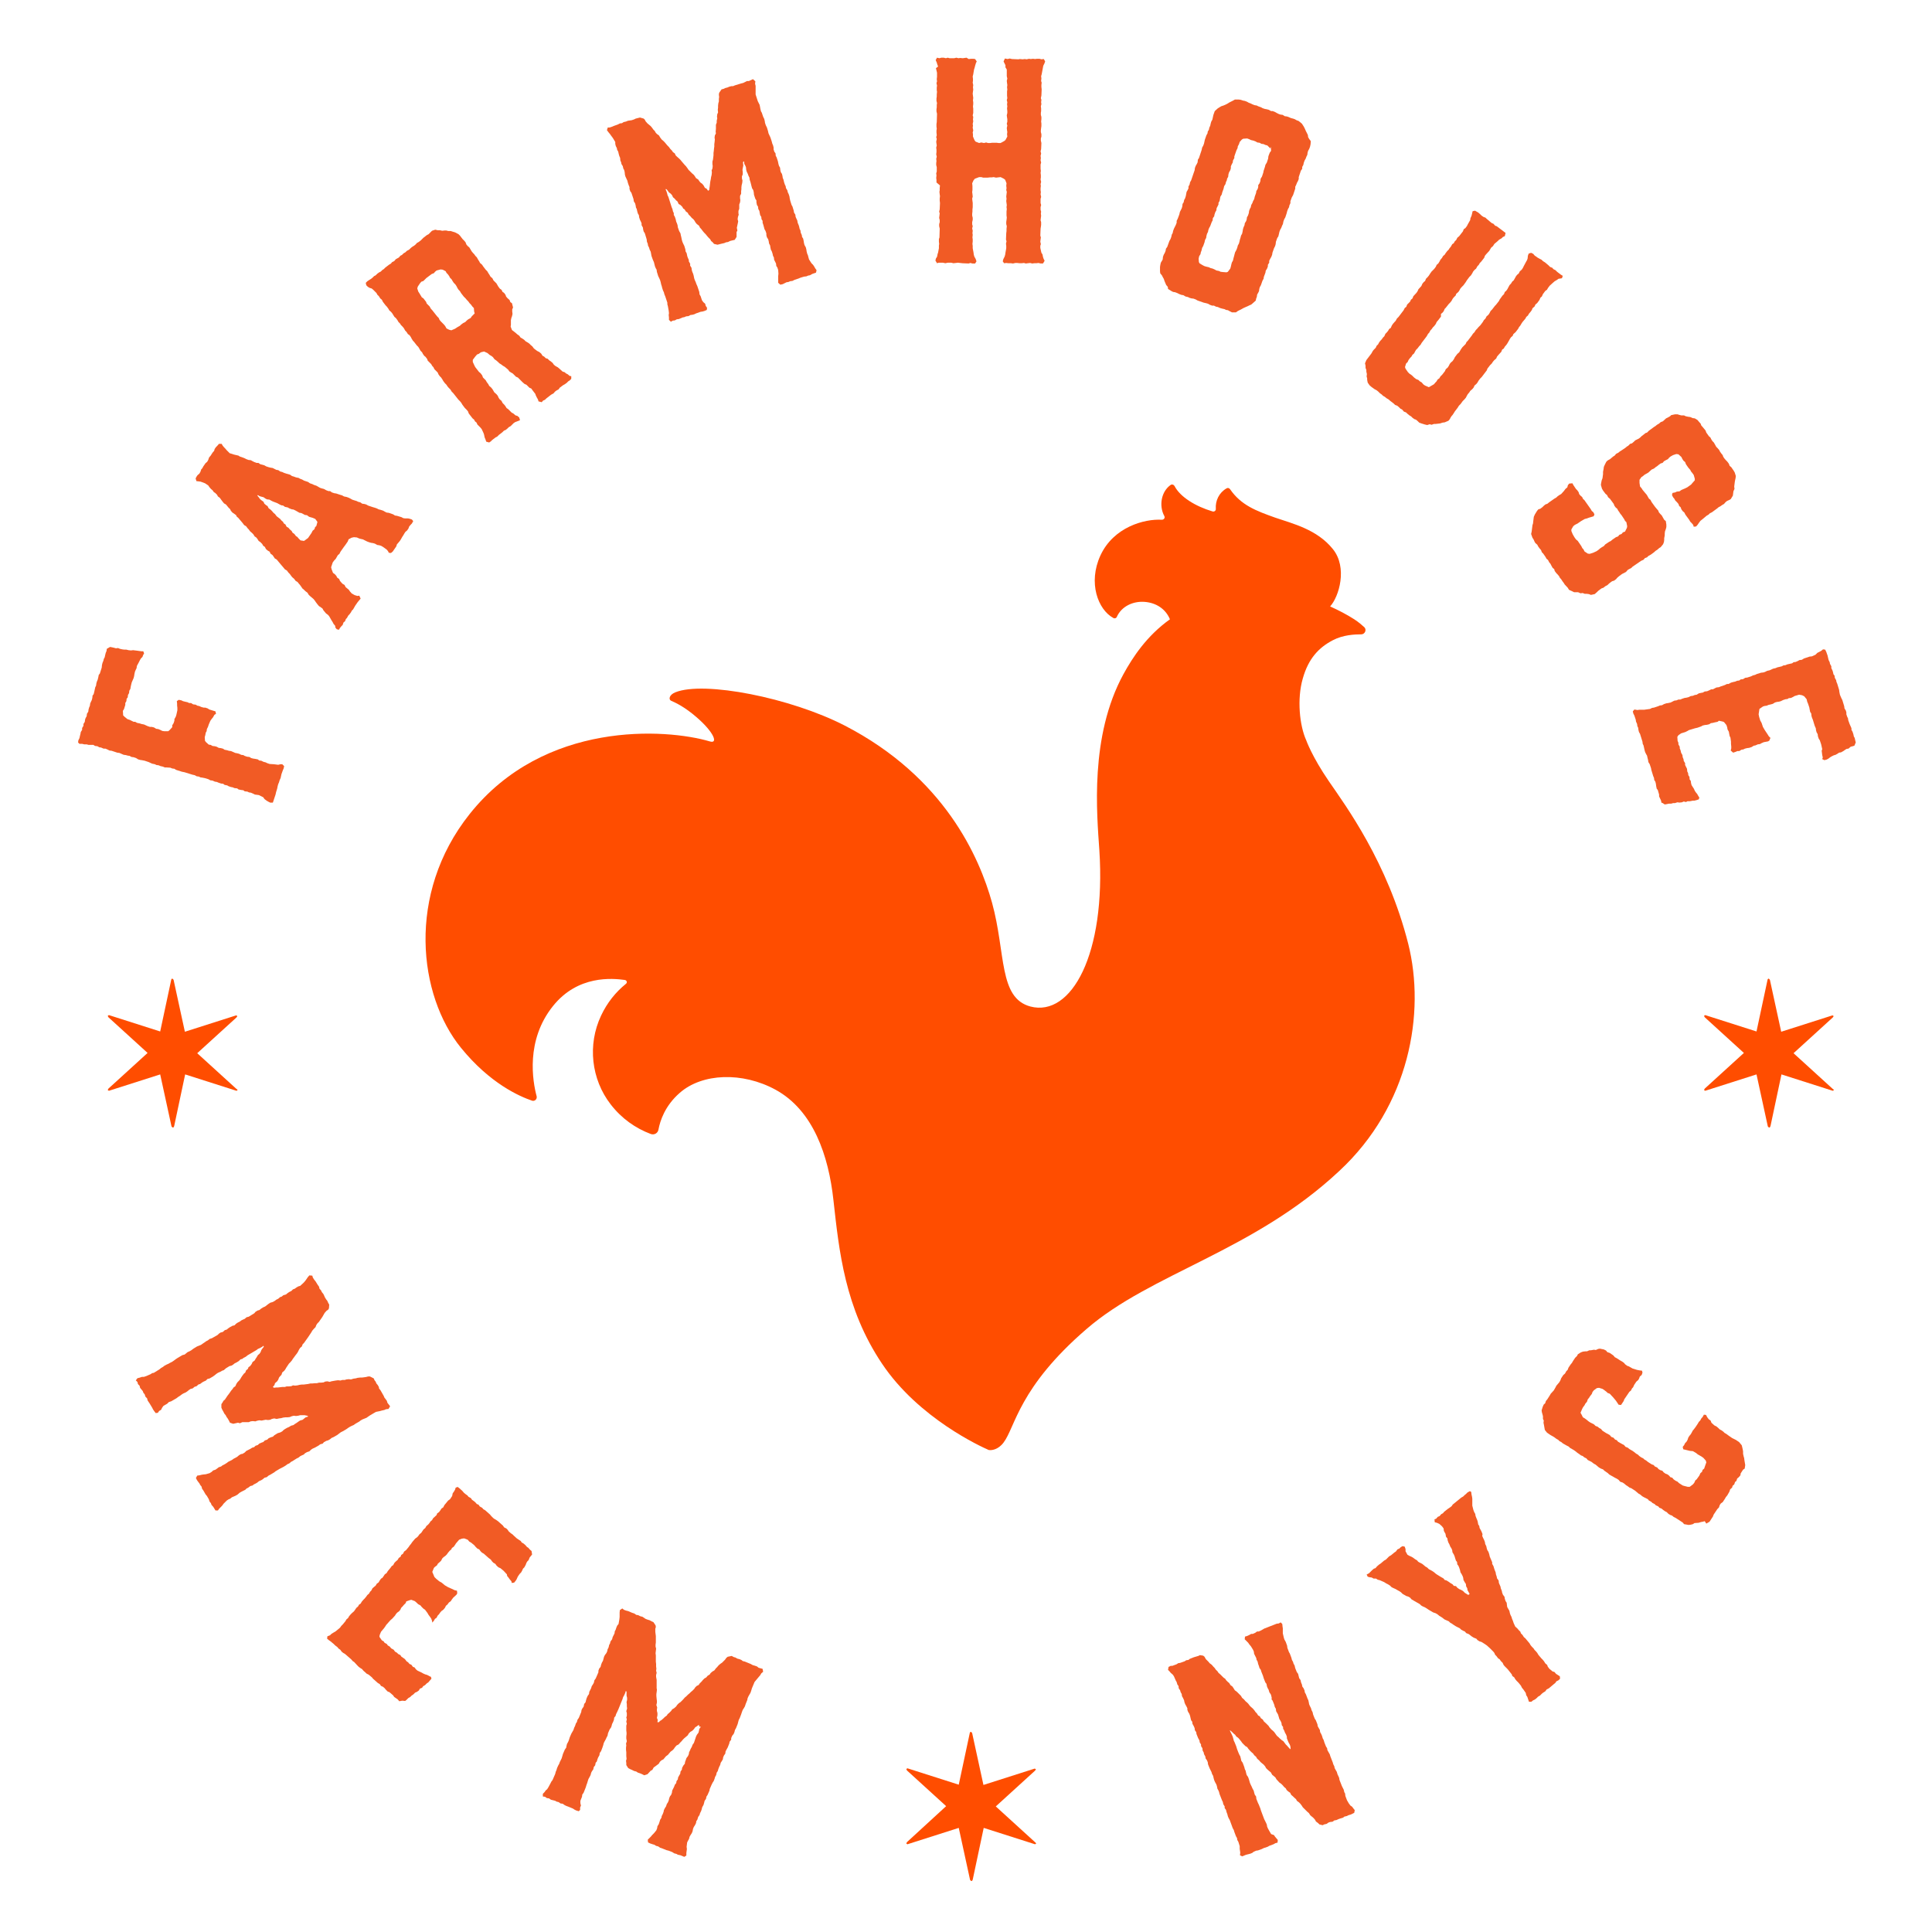 <?xml version="1.0" encoding="UTF-8"?>
<!-- Generator: Adobe Illustrator 27.7.0, SVG Export Plug-In . SVG Version: 6.00 Build 0)  -->
<svg xmlns="http://www.w3.org/2000/svg" xmlns:xlink="http://www.w3.org/1999/xlink" version="1.1" id="Layer_1" x="0px" y="0px" width="720px" height="720px" viewBox="0 0 720 720" style="enable-background:new 0 0 720 720;" xml:space="preserve">
<style type="text/css">
	.st0{fill:#FF4D00;}
	.st1{fill:#F15B25;}
</style>
<g>
	<path class="st0" d="M524.8,351.7c-7.7-30.4-23.3-51.4-29.6-60.6c-6.3-9.2-8.4-15.2-8.4-15.2c-2.5-5.5-3.5-15.4-1.3-23   c2.1-7.5,6-11.6,11.2-14.3c3.8-2,8.1-2.2,10.6-2.2c1.3,0,2.1-1.6,1.2-2.6l0,0c-0.9-0.8-2.1-1.9-3.8-3c-2.8-1.8-5.9-3.4-9-4.8   c3.3-3.6,6.6-14.5,1-21.4c-5.9-7.3-14.8-9.4-21.5-11.7c-7-2.5-12.7-4.6-16.8-10.6c-0.3-0.4-0.8-0.6-1.3-0.3c-2.8,1.6-4.2,4.6-4,7.6   c0.1,0.7-0.6,1.2-1.2,1c-6.4-1.9-12.1-5.4-14.2-9.5c-0.3-0.5-0.9-0.7-1.4-0.4c-3.5,2.4-4.5,7.7-2.4,11.6c0.4,0.7-0.2,1.4-0.9,1.4   c-6.5-0.4-18,2.7-22.9,13.3c-4.7,10.2-0.9,20.2,4.8,23.3c0.5,0.3,1.1,0.1,1.3-0.4c1.8-4,6.1-5.9,10.3-5.6c4.3,0.3,7.9,2.6,9.5,6.5   c-8.7,6.2-13.9,14.2-17.3,20.4c-12.7,23.2-9.9,52.3-9,65.7c2.5,38.6-10.4,62.2-25.7,58.2c-11.9-3.2-9.1-19.8-14.3-38.7   c-4.7-16.9-17.7-46.8-54.9-66c-20.2-10.4-52.4-16.7-63.1-12.4c-2.3,0.9-2.7,2.7-1.5,3.2c1.6,0.7,4.9,2.2,9.4,6.1   c6.6,5.7,8.1,10,4.9,9c-16.2-4.8-61.7-7.9-89.5,27.1c-23.7,29.8-19,67.7-3.2,87.1c10.8,13.3,21.8,18.1,26.5,19.7   c1,0.3,1.9-0.6,1.7-1.6c-1.5-5.6-4.2-20.9,6.1-33.7c9.3-11.6,22.2-10.3,26.7-9.7c0.8,0.1,1.1,1,0.4,1.5c-3.7,3-6.9,6.9-9.2,11.8   c-5.1,10.8-3.7,23.7,3.6,33.1c4.1,5.3,9.3,8.9,14.9,11c1.3,0.5,2.7-0.3,2.9-1.7c0.6-3.2,2.4-8.8,7.9-13.6   c8.4-7.4,23.4-7.9,35.7-1.2c14.1,7.7,19.8,24.6,21.6,41.2c2.1,18.8,4.2,40.2,18.1,60.9c13.7,20.5,37.3,31.1,39.6,32.1   c0.1,0.1,0.3,0.1,0.4,0.1c0.7,0.1,3.2,0,5.3-2.8c4.4-5.8,5.6-20.5,30.9-42.3c24-20.8,62.3-29,94.2-58.9   C525.3,412.1,531.3,377.5,524.8,351.7z"></path>
	<g>
		<path class="st1" d="M32.3,277.4h-0.9l-0.8-0.2h-1l-0.5-0.5l0.1-0.8l0.4-0.8l0.2-0.9l0.2-0.8l0.1-0.6l0.5-0.8v-0.7l0.5-0.8v-0.7    l0.5-0.8l0.1-0.8l0.2-0.6l0.4-0.7l0.1-0.9l0.5-0.8l0.1-0.8l0.2-0.7l0.3-0.7l0.1-0.8l0.3-0.7l0.3-0.6l0.2-0.8l0.1-0.9l0.4-0.5    l0.2-0.8l0.4-1.8l0.3-0.6l0.1-0.8l0.2-0.7l0.3-0.7l0.2-0.8l0.2-1l0.4-0.5l0.7-2.2l0.1-1l0.2-0.8l0.3-0.7l0.2-0.8L39,245l0.2-0.9    l0.2-0.8l0.3-0.7l0.1-0.8l1.2-0.7l0.6,0.1l0.9,0.2l0.7,0.2l0.8-0.1l0.7,0.3l0.9,0.2l0.8,0.1h0.7l0.8,0.2l0.9,0.1l0.8-0.1l0.8,0.1    l0.8,0.1l0.7,0.1l0.8,0.1h0.7l0.3,0.8l-0.4,0.7l-0.2,0.6l-0.6,0.6l-0.4,0.7l-0.3,0.6l-0.8,1.5l-0.1,0.8l-0.3,0.6l-0.3,0.7    l-0.2,0.9l-0.1,0.7l-0.2,0.8l-0.7,1.6l-0.2,0.8l-0.2,0.9l-0.1,0.7l-0.4,0.7l-0.1,0.9l-0.4,0.7l-0.1,0.9l-0.4,0.5l-0.1,0.9    l-0.4,0.7v0.7l-0.5,1.6l-0.4,0.6l0.1,1.7l0.5,0.5l1.1,0.9l0.9,0.3l0.6,0.3l0.8,0.4h0.6l0.7,0.4l1,0.2l0.6,0.2l1,0.2l1.3,0.6    l0.9,0.3h0.7l0.8,0.2l0.8,0.5l0.8,0.1l0.7,0.3l0.8,0.4l0.7,0.1h1.5l0.5-0.4l1-1.1v-0.7l0.5-0.8l0.3-0.9V268l0.5-0.9l0.2-0.6    l0.4-1.8v-0.9l-0.1-0.9v-0.7l-0.1-0.9l0.7-0.5l1,0.2l0.6,0.3l0.8,0.2l0.9,0.2l0.6,0.3h0.7l0.8,0.5l0.9,0.1l0.7,0.4l0.6,0.1    l0.9,0.4l0.8,0.2h0.6l0.9,0.3l0.6,0.4l2.3,0.7l0.2,0.9l-0.6,0.4l-0.5,0.9l-0.5,0.6l-0.5,0.7l-0.6,1.4l-0.3,0.9l-0.4,0.8l-0.1,0.8    l-0.3,0.5l-0.2,1l-0.2,0.7l0.1,1.4l0.4,0.5l1,0.9l0.7,0.1l0.7,0.4l0.9,0.1l0.7,0.2l0.7,0.4l0.8,0.1l0.8,0.2l0.6,0.4l1,0.2l0.6,0.2    l0.8,0.1l0.7,0.3l0.9,0.4l0.6,0.1l0.8,0.2l0.8,0.4l0.8,0.1l0.5,0.3l0.9,0.3l0.9,0.1l0.6,0.4l0.8,0.2l0.7,0.1l1,0.2l0.5,0.4    l0.8,0.1l0.8,0.4l0.8,0.2l0.6,0.3l0.9,0.3l1.6,0.1l0.8,0.1l0.8,0.1l0.8-0.2h0.7l0.7,0.7l-0.2,0.9l-0.3,0.7l-0.5,1.4l-0.2,0.9    l-0.1,0.5l-0.4,0.9l-0.2,0.7l-0.3,0.7l-0.2,0.7l-0.2,1l-0.4,1.3l-0.2,0.9l-1,3h-1l-0.6-0.3l-0.7-0.4l-0.8-0.6l-0.5-0.7l-1.6-0.8    l-0.7-0.1l-0.8-0.1l-0.8-0.4l-0.7-0.3l-0.7-0.1l-0.6-0.3l-1-0.1l-0.5-0.4l-0.8-0.1l-1-0.2l-0.5-0.4l-1-0.1l-0.7-0.3l-0.6-0.1    l-0.9-0.3l-0.5-0.3l-1-0.2l-0.5-0.4l-0.8-0.1l-0.9-0.3l-0.7-0.3l-0.7-0.1l-0.9-0.4l-0.8-0.1l-0.7-0.4l-1.3-0.4l-1-0.2l-0.7-0.1    l-0.6-0.3l-0.8-0.1l-0.7-0.4l-0.9-0.2l-2.9-0.9l-1-0.2l-2.2-0.7l-0.6-0.4l-0.8-0.1l-0.7-0.3L62,286h-0.6l-0.7-0.3l-0.9-0.2    l-0.7-0.3l-0.8-0.1l-0.6-0.3l-1-0.2l-1.3-0.6l-1.5-0.5l-1-0.2l-0.7-0.1l-0.7-0.2l-0.8-0.5l-0.9-0.3l-0.8-0.1l-0.7-0.4l-0.7-0.1    l-0.7-0.2l-0.8-0.1l-0.7-0.3l-0.9-0.4l-0.8-0.1l-2.1-0.7l-0.8-0.1l-0.8-0.4l-0.7-0.3h-0.7l-0.9-0.4l-0.7-0.1l-0.7-0.4l-0.9-0.1    l-0.6-0.4H33L32.3,277.4z"></path>
		<path class="st1" d="M150.3,193.1l0.7,0.1h1.1l0.5,0.1l0.9,0.3l0.5,0.6l-0.5,0.9l-0.4,0.4l-0.6,0.7l-0.3,0.8l-0.5,0.7l-0.6,0.5    l-0.4,0.6l-0.4,0.7l-0.4,0.6l-0.5,0.9l-0.4,0.6l-0.5,0.6l-0.6,0.7l-0.2,0.7l-1.3,1.9l-0.7,0.6l-0.8-0.1l-0.3-0.6l-0.5-0.6l-1.4-1    l-0.7-0.4l-0.7-0.2l-0.7-0.1l-0.9-0.5l-0.7-0.2l-0.7-0.1l-0.7-0.2l-0.8-0.3l-1.6-0.8l-0.5-0.1l-0.8-0.2l-0.9-0.4l-1.1-0.1    l-0.9,0.2l-1.1,0.6l-0.3,0.8l-0.9,1.3l-0.6,0.8l-1.2,1.7l-0.4,0.8l-0.6,0.5l-0.4,0.7l-0.4,0.7l-0.5,0.5l-0.6,0.8l-0.2,0.6    l-0.4,1.2l0.2,0.8l0.5,1.3l0.7,0.5l0.6,0.7l0.2,0.5l0.8,0.6l0.3,0.7l0.6,0.7l0.4,0.4l0.7,0.4l0.4,0.8l0.6,0.5l0.6,0.5l0.4,0.6    l0.7,0.8l1.1,0.6l1,0.3l0.7-0.1l0.5,1.1l-0.6,0.7l-0.5,0.6l-0.9,1.3l-0.4,0.7l-0.4,0.7l-0.5,0.5l-0.3,0.6l-0.6,0.8l-0.4,0.4    l-0.5,0.9l-0.4,0.4l-0.3,0.8L128,232l-0.3,0.9l-0.5,0.5l-0.5,0.6l-0.4,0.7l-0.8-0.2l-0.5-0.6l-0.1-0.7l-0.6-0.7l-0.3-0.6l-0.5-0.8    l-0.8-1.4l-0.4-0.5l-0.8-0.6L121,228l-0.5-0.6l-0.3-0.6l-0.8-0.6l-0.5-0.3l-0.6-0.7l-0.6-0.8l-0.4-0.6l-0.5-0.6l-0.7-0.6l-0.6-0.5    l-0.5-0.5l-0.4-0.7l-0.8-0.6l-0.5-0.5l-0.6-0.5l-0.4-0.6l-0.5-0.7l-0.6-0.7l-0.3-0.4l-0.7-0.4l-0.6-0.8l-0.7-0.6l-0.4-0.5    l-0.5-0.7l-0.5-0.5l-0.6-0.8l-0.7-0.4l-0.5-0.6l-0.5-0.6l-0.6-0.7l-1-1.2l-0.5-0.6l-0.7-0.4l-0.4-0.6l-0.4-0.6l-0.8-0.6l-0.3-0.7    l-0.7-0.4l-0.7-0.6l-0.4-0.8l-0.6-0.4l-0.4-0.7L97,202l-0.6-0.4l-0.5-0.8l-0.4-0.5l-0.6-0.4l-0.5-0.8l-0.5-0.5l-0.7-0.6l-0.5-0.7    l-0.4-0.4l-0.6-0.8l-0.7-0.4l-0.6-0.8l-0.5-0.6l-0.6-0.7l-0.5-0.6l-0.6-0.5L88,192l-0.8-0.6l-0.6-0.4l-0.6-0.7l-0.2-0.5l-0.7-0.7    l-0.4-0.5l-0.5-0.6l-0.7-0.4L83,187l-0.6-0.8l-0.5-0.7l-0.7-0.5l-0.3-0.6l-0.7-0.7l-0.5-0.3l-0.5-0.7l-0.6-0.5l-0.6-0.7l-0.4-0.6    l-1.2-0.8l-0.8-0.3l-0.8-0.3l-0.7-0.1l-0.9-0.1l-0.3-1l0.3-0.6l0.4-0.6l0.7-0.6l0.4-0.7l0.3-0.9l0.4-0.4l0.3-0.6l0.9-1.3l0.6-0.5    l0.4-0.7l0.3-0.9l0.6-0.7l0.7-1.1l0.6-0.7l0.2-0.7l0.5-0.7l0.5-0.5l0.6-0.7h1l0.4,0.7l0.5,0.6l0.4,0.4l0.6,0.7l1.1,1.1l0.7,0.2    l0.9,0.3l1.7,0.4l0.4,0.3l0.9,0.3l0.8,0.3l0.8,0.4l0.8,0.3l0.9,0.1l0.5,0.3l0.8,0.4l0.8,0.3h0.7L97,173l0.8,0.2l0.7,0.2l0.7,0.4    l0.9,0.3l0.8,0.2l0.7,0.1l0.6,0.3l0.8,0.4l0.7,0.1l0.7,0.5l0.8,0.2l0.6,0.3l0.9,0.3l1.4,0.4l0.7,0.5l0.7,0.2l0.8,0.3l1,0.2    l0.5,0.3l0.8,0.3l0.7,0.4l0.9,0.3l0.6,0.2l0.7,0.5l0.9,0.3l0.6,0.3l0.9,0.3l0.7,0.4l0.7,0.4l0.6,0.2l0.8,0.2l0.9,0.5l0.8,0.3h0.6    l0.7,0.5l0.9,0.3l0.7,0.1l0.9,0.3l0.6,0.2l0.7,0.2l0.7,0.4l1,0.2l0.8,0.3l0.6,0.3l0.7,0.4l0.6,0.2l1,0.3l0.6,0.3l0.8,0.2l0.7,0.5    l0.8,0.1l0.7,0.2l0.7,0.4l0.9,0.3l0.9,0.3l0.7,0.2l0.6,0.2l0.8,0.4l0.8,0.2l0.9,0.3l0.7,0.4l0.6,0.3l0.8,0.1l0.9,0.3l0.8,0.3    l0.6,0.4l0.7,0.1l1.7,0.5L150.3,193.1z M114.8,200.5l1.3-1.9l0.4-0.8l0.7-0.6l0.2-0.7l0.5-0.5l0.4-1.5l-0.8-1.1l-0.9-0.4l-0.7-0.2    l-0.7-0.2l-0.8-0.6l-0.8-0.1l-0.7-0.4l-0.6-0.3l-0.7-0.1l-0.7-0.4l-0.7-0.4l-0.8-0.4l-0.7-0.1l-0.8-0.3l-0.7-0.4l-1-0.2l-0.7-0.5    l-0.7-0.1l-0.6-0.3l-0.9-0.5l-0.8-0.3l-0.8-0.3l-0.6-0.3l-0.7-0.4l-0.9-0.1l-0.6-0.3l-0.7-0.5l-0.8-0.2l-0.7-0.2l-0.6-0.4    l-0.2,0.2l0.5,0.6l0.5,0.7l0.6,0.5l0.7,0.5l0.3,0.7l0.7,0.6l0.5,0.3l0.4,0.8l0.8,0.6l0.5,0.5l0.5,0.6l0.6,0.5l0.6,0.8l1.3,1    l0.5,0.6l0.6,0.5l0.2,0.5l0.7,0.5l0.4,0.8l0.7,0.4l0.5,0.6l0.7,0.6l0.3,0.6l0.7,0.5l0.6,0.8l0.5,0.3l0.5,0.6l0.7,0.7l1.3,0.2    L114.8,200.5z"></path>
		<path class="st1" d="M192.8,157l-0.8,0.3l-0.6,0.4l-0.5,0.5l-0.6,0.6l-0.7,0.4l-0.5,0.5l-0.6,0.5l-0.7,0.3l-0.6,0.6l-1.3,1    l-0.6,0.6l-0.6,0.3l-1.3,1l-0.5,0.5l-0.6,0.4l-1.1-0.3l-0.3-0.9l-0.3-0.7l-0.2-1l-0.2-0.6l-0.7-1.5l-0.5-0.6l-1.1-1.1l-0.3-0.7    L177,157l-0.3-0.6l-0.6-0.5l-1.4-1.8l-0.3-0.8l-0.5-0.6l-0.7-0.7l-0.9-1.2l-0.4-0.7l-0.5-0.6l-0.6-0.6l-1.9-2.4l-0.6-0.6l-0.4-0.7    l-0.7-0.7l-0.5-0.6l-0.3-0.5l-0.6-0.6l-0.6-0.8l-0.4-0.7l-0.4-0.6l-0.5-0.5l-0.5-0.7l-0.3-0.7l-0.6-0.6l-0.6-0.6l-0.4-0.8    l-0.4-0.4l-0.4-0.7L160,135l-0.6-0.6l-0.2-0.6l-0.6-0.8l-0.5-0.4l-0.5-0.7l-0.3-0.6l-0.6-0.6l-0.5-0.9l-0.3-0.5l-0.6-0.6l-1-1.3    l-0.4-0.4l-0.5-0.8l-0.3-0.6l-0.5-0.7l-0.6-0.4l-0.5-0.8l-0.5-0.5l-0.5-0.9l-0.5-0.6l-0.6-0.6l-0.3-0.5l-0.6-0.6l-0.4-0.7    l-0.6-0.8l-0.5-0.4l-0.5-0.8l-0.3-0.5l-0.5-0.6l-0.6-0.5l-0.4-0.7l-0.6-0.8l-0.4-0.4l-1-1.3l-0.4-0.8l-0.6-0.5l-0.5-0.8l-0.6-0.6    l-0.3-0.6l-1.2-1.2l-0.6-0.5l-0.7-0.2l-0.7-0.4l-0.6-0.6l-0.2-0.9l0.6-0.6l0.6-0.4l0.8-0.5l0.5-0.4l0.6-0.6l0.6-0.3l0.6-0.6    l0.7-0.5l0.6-0.3l0.6-0.6l0.5-0.3l0.6-0.6l1.3-1l0.8-0.5l0.4-0.5l0.8-0.4l0.6-0.7l0.7-0.4l0.5-0.3l0.5-0.6l0.6-0.3l0.6-0.6    l0.7-0.4l0.5-0.5l0.9-0.5l0.6-0.6l0.5-0.4l0.8-0.5L155,91l0.3-0.4l0.7-0.4l0.8-0.6l0.4-0.4l0.6-0.6l1.3-1l0.6-0.3l0.6-0.6L161,86    l1.2-0.4l0.9,0.2h0.8l0.9,0.2l0.9-0.1h0.6l0.8,0.2h0.9l0.6,0.2l1,0.3l1.3,0.7l0.5,0.5l1,1.3l0.7,0.7l0.4,0.5l0.3,0.8l0.5,0.6    l0.6,0.5l0.9,1.5l0.5,0.6l0.4,0.4l0.5,0.7l0.5,0.5l0.5,0.9l0.4,0.6l0.3,0.6l0.8,0.7l0.3,0.5l1,1.3l0.6,0.6l0.4,0.7l0.4,0.6    l0.4,0.7l0.7,0.6l0.4,0.8l0.5,0.5l0.6,0.6l0.7,1.2l0.6,0.8l0.6,0.4l0.4,0.8l0.6,0.4l0.5,0.7l0.2,0.6l0.5,0.6l0.8,0.7l0.3,0.8    l0.6,0.4l0.4,1.6l-0.3,0.7v0.8l0.1,0.9l-0.2,0.9l-0.2,0.5l-0.2,0.9v1v0.8l-0.1,0.6l0.5,1.3l1.3,1l0.8,0.7l0.6,0.4l0.5,0.7l0.7,0.4    l0.6,0.4l0.6,0.6l0.7,0.4l0.6,0.4l0.6,0.6l0.6,0.5l0.6,0.8l1.2,0.9l0.8,0.4l0.7,0.6l0.5,0.8l0.6,0.3l0.6,0.6l0.7,0.2l0.6,0.6    l0.6,0.4l0.7,0.6l0.4,0.6l0.6,0.5l0.9,0.5l0.7,0.6l1.1,1l0.7,0.2l0.6,0.5l0.6,0.3l0.7,0.6l0.6,0.1v1l-0.6,0.6l-0.5,0.3l-0.6,0.6    l-0.7,0.5l-0.7,0.4l-1.2,0.9l-0.4,0.6l-0.9,0.5l-0.5,0.4l-0.5,0.6l-0.9,0.5l-1.8,1.4l-0.5,0.5l-0.7,0.3l-0.5,0.6l-1.2-0.3    l-0.2-0.7l-0.4-0.7l-0.4-0.8l-0.2-0.6l-1-1.3l-0.5-0.7l-0.7-0.3l-0.5-0.5l-0.6-0.6l-0.7-0.3l-0.7-0.6l-0.6-0.6l-0.6-0.6l-0.6-0.6    l-0.7-0.3l-0.6-0.6l-0.6-0.6l-0.7-0.4l-0.6-0.4l-0.4-0.6l-0.7-0.6l-0.6-0.5l-0.7-0.4l-0.5-0.4l-0.8-0.5l-0.5-0.5l-0.7-0.6    l-0.6-0.4l-0.6-0.8l-0.5-0.4l-0.7-0.4l-0.8-0.7l-1.3-0.6l-1.2,0.3l-0.8,0.6l-0.6,0.2l-0.7,0.8l-0.9,1.2v0.8l0.5,1.1l0.4,0.8    l1.4,1.8l0.6,0.5l0.6,0.8l0.3,0.8l0.6,0.6l0.4,0.4l0.4,0.7l0.6,0.8l0.3,0.6l0.7,0.6l0.5,0.6l0.3,0.5l0.4,0.7l0.8,0.7l0.5,0.6    l0.3,0.7l0.4,0.6l0.7,0.6l0.4,0.8l0.6,0.6l0.4,0.5l0.5,0.8l0.6,0.4l1.3,1.3l0.6,0.3l0.8,0.7l0.7,0.2l0.7,0.6l0.3,1L192.8,157z     M170.5,121.9l0.9-0.5l0.4-0.4l0.8-0.6l0.8-0.4l0.6-0.6l0.5-0.4l0.9-0.5l0.4-0.6l1.1-1.1l-0.2-0.7l-0.1-1.3l-0.5-0.5l-0.6-0.8    L175,113l-0.5-0.7l-0.5-0.5l-0.5-0.6l-0.7-0.7l-1-1.3l-0.4-0.7l-0.5-0.5l-0.4-0.6l-0.4-0.8l-0.4-0.6l-0.6-0.6l-0.4-0.6l-0.4-0.7    l-0.6-0.6l-0.3-0.6l-0.5-0.7l-0.5-0.5l-0.3-0.6l-1.1-0.6l-0.8-0.1l-1.5,0.4l-0.6,0.5l-0.4,0.5l-0.8,0.3l-2,1.5l-0.7,0.7l-0.4,0.4    L157,105l-0.5,0.6l-0.8,1.2l-0.2,0.7l0.4,1.2l0.4,0.6l0.9,1.5l0.6,0.4l1,1.3l0.2,0.6l0.6,0.6l0.5,0.5l0.5,0.9l0.4,0.4l1.9,2.4    l0.6,0.6l0.3,0.7l0.5,0.6l0.6,0.6l0.5,0.5l0.5,0.6l0.5,0.9l1,0.5l0.8,0.2l1.4-0.6L170.5,121.9z"></path>
		<path class="st1" d="M277,61.7l-0.2,1l-0.1,0.6l0.1,0.8V65l-0.3,0.7v0.8l0.2,0.8l-0.1,0.9l-0.2,0.8l-0.1,0.8v0.7l-0.1,0.8v0.9    l-0.4,0.8v0.9l0.1,0.7l-0.1,0.8l-0.3,0.8v1.6l-0.3,0.8v0.9l0.1,0.5l-0.3,0.9l-0.1,0.8l0.2,0.8l-0.2,1l-0.3,1.4l0.2,1l-0.3,0.6v1.8    l-0.7,1.1l-0.9,0.2l-0.8,0.2l-0.8,0.4l-0.7,0.1l-0.7,0.3l-0.9,0.2l-0.8,0.2l-0.8,0.2l-1.3-0.3l-0.5-0.6l-0.6-0.5l-0.3-0.6    l-0.8-0.8l-0.5-0.6l-0.4-0.5l-0.6-0.6l-0.5-0.6l-0.6-0.8l-0.4-0.4l-0.4-0.8l-0.8-0.6l-0.5-0.6l-0.4-0.7l-0.4-0.5l-0.6-0.5    l-0.5-0.6l-0.7-0.7l-0.3-0.6l-0.7-0.5l-0.5-0.8l-0.5-0.3l-0.3-0.6l-0.7-0.7l-0.7-0.4l-0.4-0.9l-0.6-0.5l-0.5-0.6l-0.6-0.5    l-0.3-0.7l-0.5-0.6l-0.7-0.5l-0.5-0.7l-0.4-0.5H248l0.3,0.6l0.3,0.9l0.2,0.8l0.3,0.6l1.2,3.8l0.3,0.7l0.2,0.9l0.3,0.6v0.7l0.4,0.7    l0.3,0.9l0.2,0.9l0.3,0.7l0.2,0.6l0.1,0.8l0.5,1.4l0.5,0.9l0.1,0.6l0.2,0.8l0.2,1l0.2,0.7l0.3,0.7l0.4,0.8l0.4,1.3l0.1,0.8    l0.4,0.7l0.2,1l0.2,0.6l0.4,0.9v0.5l0.5,0.9V99l0.5,0.8l0.1,0.8l0.2,0.7l0.3,0.7l0.2,0.7l0.2,1l0.2,0.6l0.4,0.9l0.2,0.6l0.4,0.9    l0.7,2.1l0.1,0.9l0.4,0.7l0.5,1.5l0.5,0.7l0.7,0.6l0.2,0.8l0.5,0.7l-0.1,0.8l-0.9,0.4l-0.7,0.2l-0.7,0.1l-1.7,0.6l-0.6,0.3    l-0.7,0.2l-0.8,0.1l-0.7,0.4l-0.9,0.1l-0.7,0.3l-0.6,0.1l-0.7,0.3l-0.7,0.3l-0.8,0.1l-0.7,0.4l-0.8,0.1l-0.7,0.4l-0.7-0.7v-0.9    l-0.1-0.9l0.1-0.7l-0.1-0.9l-0.3-1.7l-0.2-0.7v-0.6l-0.8-2.4l-0.3-0.7l-0.2-0.8l-0.3-0.6l-0.3-0.9l-0.2-0.8l-0.2-0.6l-0.2-0.9    l-0.2-0.7l-0.4-0.9l-0.3-0.6l-0.5-1.6l-0.1-0.8l-0.3-0.5l-0.3-0.7l-0.2-0.8l-0.2-0.8l-0.4-0.9l-0.5-1.4l-0.3-1.6l-0.4-0.8    l-0.2-0.7l-0.4-0.8l-0.1-0.7l-0.3-0.7l-0.1-0.9l-0.7-2.3l-0.4-0.6l-0.2-0.7l-0.1-0.8l-0.5-0.9v-0.7l-0.3-0.7l-0.3-0.6l-0.3-0.9    l-0.1-0.8l-0.4-0.7l-0.2-0.7l-0.2-0.9l-0.3-0.6l-0.1-0.7l-0.2-0.8l-0.5-0.8l-0.1-0.8l-0.8-2.4l-0.4-0.5l-0.3-0.9v-0.7l-0.3-0.7    l-0.3-0.9l-0.2-0.8l-0.7-1.5l-0.2-0.7l-0.1-1l-0.2-0.8l-0.3-0.5l-0.2-0.9l-0.5-0.8l-0.1-0.6l-0.3-0.7l-0.1-1l-0.3-0.7l-0.2-0.7    l-0.2-0.9l-0.4-0.7l-0.1-0.6l-0.4-0.8l-0.2-0.8v-0.7l-0.9-1.5l-0.6-0.8l-0.5-0.7l-0.5-0.6l-0.6-0.8l0.3-1h0.7l0.9-0.3l0.7-0.3    l1.4-0.5L231,46l0.8-0.1l0.6-0.4l0.9-0.2L234,45l0.7-0.1l0.7-0.1l0.9-0.3l0.6-0.3l0.8-0.2l0.8-0.2l1.4,0.4l0.4,0.4l0.3,0.6    l0.7,0.8l0.6,0.5l0.6,0.5l0.5,0.6l0.5,0.7l0.5,0.5l0.4,0.7l0.5,0.5l0.7,0.5l0.4,0.7l0.6,0.8l0.6,0.5l0.5,0.5l0.5,0.6l0.5,0.6    l0.6,0.6l0.5,0.7l0.6,0.6l0.4,0.6l0.7,0.5l0.3,0.7l0.5,0.5l0.8,0.7l0.5,0.5l0.4,0.5l1.2,1.4l0.4,0.4l0.6,0.8l0.4,0.6l0.5,0.5    l0.8,0.8l0.6,0.5l0.4,0.5l0.5,0.8l0.8,0.5l0.4,0.6L261,68l0.7,0.5l0.5,0.6l0.5,0.9l0.6,0.3l0.6,0.8l0.4-0.3l0.1-0.8l0.1-0.6    l0.1-0.9l0.1-0.8l0.2-1L265,66l0.2-0.8l0.1-1l-0.1-0.7l0.3-0.7l0.1-0.9l-0.1-0.8v-0.9l0.2-0.7l0.1-0.8l0.1-0.8V57l0.1-0.7l0.1-1    l0.1-0.7v-0.9l0.1-0.7l0.1-1l-0.1-0.7l0.1-0.8l0.4-0.8l-0.1-0.6l0.1-1.1v-0.6v-0.9l0.3-0.8V45l0.2-0.9l-0.1-0.6l0.1-0.9l0.3-0.7    l-0.1-1l0.1-0.8v-0.7l0.1-0.9l0.2-0.7v-0.9l0.1-0.8l-0.1-0.8l0.1-0.7l0.9-1.3l0.8-0.2l0.6-0.3l0.8-0.2l0.7-0.3l0.8-0.2h0.6    l0.7-0.3l2.3-0.7l0.8-0.2l0.6-0.3l0.8-0.4h0.7l1.5-0.7l0.9,0.8l-0.1,0.9l0.2,0.8v0.9v0.7v1.6l0.8,2.5l0.3,0.6l0.4,0.8l0.3,1.6    l0.2,0.8l0.3,0.5l0.5,1.5l0.4,0.8l0.2,0.8l0.1,0.7l0.3,0.9l0.4,0.8l0.4,1.3l0.2,0.9l0.7,1.5l0.5,1.5l0.2,0.8l0.3,0.7l0.2,0.8v0.7    l0.3,0.9l0.4,0.5l0.1,1l0.3,0.5l0.5,1.5l0.2,1l0.2,0.7l0.4,0.7l0.1,0.9l0.2,0.8l0.4,0.6l0.2,0.8l0.1,0.7L292,67l0.2,0.9l0.3,0.9    l0.3,0.6l0.1,0.7l0.5,0.8l0.2,0.8l0.3,0.6l0.3,0.9l0.1,0.7l0.2,0.9l0.5,1.6l0.3,0.5l0.5,1.6l0.1,0.7l0.5,0.8l0.1,0.8l0.3,0.7    l0.3,0.6l0.2,1l0.3,0.7l0.2,0.6l0.2,0.9l0.3,0.6l0.1,0.8l0.4,0.9l0.1,0.7l0.4,0.6l0.2,0.9l0.1,0.7l0.2,0.8l0.5,0.9l0.2,0.8    l0.1,0.7l0.2,0.8l0.3,0.7l0.2,0.8l0.2,0.7l0.9,1.4l0.6,0.6l0.4,0.6l0.4,0.7l0.5,0.7l-0.2,0.9l-1.4,0.5l-0.9,0.5l-0.6,0.1l-0.7,0.3    l-0.9,0.1l-1.3,0.4l-0.7,0.3l-1.5,0.5l-0.8,0.4l-0.8,0.1l-0.7,0.3l-0.7,0.1l-0.6,0.3l-0.8,0.4l-0.9,0.2l-0.8-0.7v-0.9v-0.9V103    l0.1-1l-0.1-1.4l-0.3-0.9l-0.4-0.6l-0.1-0.9l-0.4-0.8l-0.3-0.6l-0.1-0.9l-0.3-0.5l-0.2-0.9l-0.3-0.9l-0.3-0.5l-0.2-0.9l-0.1-0.7    l-0.4-0.8l-0.1-0.7l-0.2-0.8l-0.5-0.8l-0.2-0.8V87l-0.3-0.9l-0.4-0.7l-0.4-1.5l-0.3-0.9v-0.7l-0.4-0.6l-0.1-0.9l-0.4-0.6l-0.2-1    l-0.1-0.6l-0.4-0.7l-0.1-0.9l-0.4-0.6l-0.2-1v-0.7l-0.4-0.6l-0.3-0.9l-0.2-0.6l-0.1-1l-0.2-0.8l-0.4-0.6l-0.2-0.7l-0.2-0.8    l-0.2-0.8l-0.3-0.9l-0.1-0.8l-0.4-0.8l-0.2-0.6l-0.4-0.8l-0.2-0.7l-0.1-1l-0.3-0.7l-0.3-0.5l-0.1-1l-0.4,0.3L277,61.7z"></path>
		<path class="st1" d="M349.6,24.8l-0.3-0.8l-0.2-0.7l-0.4-0.9l0.5-0.9l0.9,0.2l0.7-0.2h0.9l0.8,0.2l0.7-0.2l0.7,0.2h1.7l0.8-0.2    l0.8,0.2l0.6-0.1l1,0.1l0.7-0.1l0.7-0.1L361,22l1-0.1h0.7l0.7,0.1l0.6,0.9l-0.3,0.6l-0.3,1l-0.2,0.8l-0.2,0.6l-0.3,1.8l-0.2,0.8    l0.1,0.9v0.7l-0.1,0.7l0.2,0.9l-0.1,0.8l0.1,0.9l-0.1,0.7l-0.1,0.8l0.2,1.6l-0.1,0.9l0.1,0.7v0.7l-0.1,0.9l0.1,0.8v1.6l-0.2,0.9    l0.2,0.6l-0.1,0.9l0.1,0.7l-0.2,1l0.1,0.6l-0.1,0.8l0.2,1l-0.2,0.8l0.1,0.6v0.9l0.6,1.4l0.4,0.5l1.3,0.5l0.8-0.2l1,0.2l0.8-0.2    l0.7,0.2h0.8l0.8-0.1h1.6l0.7,0.1h0.8l1.3-0.7l0.5-0.4l0.7-1.3l-0.1-0.9l0.1-0.8l-0.1-0.6l-0.1-0.9l0.2-0.9l-0.2-0.7l0.2-0.7v-1    l-0.1-0.6l-0.1-0.8l0.2-0.9v-0.7l-0.1-1l0.1-0.8l-0.1-0.7l0.1-0.8l-0.2-0.8l0.2-0.7l-0.1-1V34l0.1-0.6l-0.1-0.9l0.1-0.8l-0.1-0.7    l-0.1-0.9l0.2-0.8l-0.2-0.9v-0.7v-1.8l-0.5-0.8v-0.8l-0.7-1.4l0.5-1.1l1,0.2l0.8-0.2l0.8,0.2l2.4,0.1l0.6-0.1l1,0.1l0.8-0.1    l0.7,0.1l0.9-0.2l0.6,0.1l0.9-0.1l0.7,0.1l0.8-0.1h0.9l0.7,0.2L389,22l0.5,0.9l-0.3,0.8l-0.4,0.8l-0.3,1.6l-0.3,1.6l-0.2,0.7    l0.1,0.8l-0.1,1l0.2,0.6l-0.1,0.9v0.7l0.1,0.9l-0.1,2.3l-0.2,1l0.2,0.6l-0.1,0.9l0.1,0.7l-0.2,0.8l0.1,0.8v1l-0.1,0.6v0.8l0.2,0.8    v0.8l-0.1,0.9l0.1,0.7v1l-0.1,0.7l-0.1,0.9v0.6l0.2,0.8v0.9l-0.2,0.7v0.8l0.2,0.9l-0.1,2.3l-0.2,0.8l0.2,0.8l-0.2,0.9l0.1,0.8    l-0.1,0.8l0.2,0.9l-0.2,0.7v1.6l0.1,0.8l-0.1,0.7l0.1,0.9v0.8l-0.1,0.8l0.2,0.9l-0.2,0.8l0.1,0.7l-0.1,0.8v0.8l0.1,0.7l-0.1,0.8    l0.2,1l-0.2,0.7v1.6l0.2,0.7l-0.2,0.8v1l0.2,0.7l-0.1,0.7l0.1,0.8l-0.1,0.8l-0.1,0.9l0.2,0.7v1l-0.1,0.8l-0.1,0.6l-0.1,2.6    l0.2,0.7l-0.1,0.7l-0.1,0.9l0.2,0.9l-0.2,0.6v0.8l0.4,1.8l0.4,0.6l0.2,1l0.2,0.6l0.4,0.8l-0.6,1h-0.9L387,98l-0.8,0.1h-0.8    l-0.7,0.1l-0.8-0.2l-0.9,0.1l-0.7,0.1l-0.7-0.2l-0.9,0.1H380l-0.9-0.1h-0.7l-0.9,0.2l-0.7-0.1h-1L375,98l-0.8,0.1l-0.5-0.7    l0.2-0.8l0.5-1l0.2-0.7l0.1-0.7l0.3-1.7v-0.9l-0.1-0.8l0.2-0.9l-0.2-0.6l0.1-2.4l0.1-0.8v-0.8l0.1-1l-0.2-0.8v-0.8l0.1-0.7    l0.1-0.9l-0.1-0.8v-1.5l0.1-0.9l-0.1-0.7l0.1-0.8l-0.1-0.7l-0.1-0.8l0.1-0.8l-0.1-0.9l0.1-0.8l0.1-0.9l-0.2-0.7l0.1-0.7l-0.1-0.9    l0.1-0.9l-0.5-1.3l-0.5-0.4l-1.2-0.6l-0.9,0.1l-0.8,0.1l-0.9-0.2l-0.7,0.1h-0.7l-0.9,0.1h-1.6l-0.7-0.2h-0.8l-1.6,0.6l-0.5,0.6    l-0.5,1.1l0.1,1v1.5l-0.1,0.8l0.1,0.7l0.1,1l-0.2,0.7l0.1,0.9l0.1,0.7v1.6l-0.1,0.9v0.7l-0.1,0.9v0.6l0.2,0.9v0.7l-0.2,0.9v0.8    l0.2,0.7l-0.2,0.8l0.2,0.9l-0.1,0.9l0.1,0.6l-0.1,1l0.1,0.7V90l-0.1,0.9l0.1,0.7v0.9l0.3,1.6l0.1,0.8l0.2,0.7l0.5,0.9l0.3,0.9    l-0.5,0.8h-1l-0.8-0.2l-0.6,0.2l-2.3-0.1l-0.9-0.1l-0.8-0.1l-0.8,0.1l-0.9,0.1l-0.8-0.2h-1.3l-0.9,0.2l-0.9-0.2h-1.6l-0.6,0.2    l-0.6-1l0.2-0.8l0.4-0.6l0.2-1l0.2-0.6l0.3-1.6v-1l0.1-0.6l-0.1-0.8v-1l0.2-0.6l0.1-3.3l-0.2-0.9v-0.8l0.2-0.7V82l-0.2-0.8    l0.1-0.8l0.1-0.9l-0.2-0.6l0.2-0.9l0.1-2.3l-0.1-1V74l0.1-0.9l-0.1-0.7l-0.1-0.9l0.1-0.6v-0.8l0.1-1L349,68v-0.9l-0.1-0.8l0.1-0.9    l-0.1-0.8l0.2-0.7v-1.6l-0.2-0.8v-0.7L349,60l-0.1-0.8l0.2-0.8l-0.2-0.9l0.1-0.8v-0.9l-0.1-0.8l0.2-0.8l-0.1-0.6l-0.1-0.8l0.2-1    l-0.2-0.7l0.2-0.7l-0.1-1v-0.8l0.1-0.6l-0.1-0.8v-1l0.1-0.7l0.1-3.1l-0.2-0.9v-0.8l0.1-0.7v-0.9l0.1-0.7l-0.2-0.8v-0.9l0.1-0.7    v-0.8l0.1-1l-0.1-0.6v-1l0.1-0.7L349,31l0.2-0.7l-0.1-0.8l0.1-0.9v-1.5l-0.4-1.7L349.6,24.8z"></path>
		<path class="st1" d="M485.9,47.2l0.4,0.8l0.3,0.7l0.8,1.6l0.1,0.8l0.4,0.7l0.6,0.8l-0.1,1.2l-0.2,0.9l-0.3,0.8l-0.4,0.7l-0.2,0.7    l-0.1,0.8l-0.3,0.6l-0.3,0.8l-0.4,0.7l-0.3,0.8l-0.2,0.9l-0.4,0.7v0.7l-0.5,0.7L484,66v0.7l-0.3,0.8l-0.3,0.5l-0.4,1l-0.3,0.6v0.7    l-0.8,2.4l-0.5,0.9l-0.5,1.4v0.7l-0.4,0.9l-0.1,0.6l-0.4,0.7l-0.3,0.8l-0.2,0.8L479,81l-0.4,0.7l-0.3,0.8l-0.2,1l-0.3,0.6    l-0.3,0.8l-0.4,0.7l-0.3,0.8l-0.2,0.9l-0.2,0.8l-0.4,0.6l-0.5,1.4l-0.1,0.9l-0.2,0.7l-0.4,0.8l-0.6,1.7l-0.1,0.7l-0.3,0.8    l-0.4,0.7l-0.4,0.8v0.7l-0.5,0.8v0.6l-0.3,0.8l-0.5,0.8l-0.1,0.7l-0.6,1.6l-0.1,0.7l-0.4,0.7l-0.6,1.7l-0.4,0.7l-0.2,0.7l-0.1,0.8    l-0.3,0.6l-0.4,0.7l-0.1,0.8l-0.3,0.8L468,112l-1,0.9l-0.7,0.6l-0.7,0.3l-0.6,0.3l-0.7,0.3l-0.9,0.4l-0.7,0.4l-1.4,0.7l-0.7,0.5    h-1.5l-0.8-0.4l-0.7-0.4l-0.7-0.1l-0.6-0.3l-0.9-0.2l-0.7-0.2l-0.9-0.4l-0.6-0.1l-0.8-0.4h-0.7l-0.8-0.3l-0.7-0.4l-0.7-0.2    l-0.9-0.2l-2.3-0.8l-0.7-0.4l-0.8-0.3l-0.8-0.1l-0.7-0.2l-0.6-0.3l-0.9-0.2L441,110l-0.7-0.1l-0.8-0.3l-0.8-0.4l-0.8-0.3l-0.7-0.1    l-0.6-0.3l-1.3-0.8l-0.1-0.8l-0.6-0.7l-0.6-1.4l-0.3-0.9l-0.3-0.5l-0.4-0.8l-0.6-0.7l-0.1-0.8v-1.6l0.1-0.7l0.2-0.9l0.3-0.5    l0.4-0.7l0.1-1l0.3-0.8l0.4-0.7l0.3-0.8l0.1-0.7L435,92l0.8-2.2l0.4-0.7l0.3-0.8l0.2-0.9l0.3-0.5l0.2-0.9l0.3-0.8l0.3-0.6l0.4-0.8    l0.3-0.8v-0.7l0.4-0.8l0.6-1.6l0.2-0.9l0.3-0.6l0.4-0.8l0.2-0.7l0.1-0.9l0.4-0.6l0.2-0.9l0.3-0.5l0.3-0.9l0.3-1.6l0.3-0.5l0.4-0.8    v-0.7l0.4-0.7l0.2-0.9l0.4-0.7l1.3-3.8l0.1-0.8l0.3-0.8l0.3-0.5l0.4-0.8l0.1-1l0.4-0.6l1-3L448,55l0.4-0.7l0.3-0.8l0.3-1.4    l0.6-1.7l0.4-0.7l0.1-0.7l0.4-0.6l0.2-0.9l0.3-0.6l0.2-0.9l0.2-0.7l0.4-0.7l0.4-1.8l0.5-1.4l1.1-1l0.8-0.5l0.5-0.3l0.9-0.3    l0.7-0.3l0.6-0.3l0.8-0.5l0.6-0.3l0.8-0.4l0.7-0.4h1.5l0.7,0.1l0.9,0.3l0.6,0.1l0.8,0.3l0.7,0.4l0.8,0.3l0.6,0.3l0.8,0.3l0.7,0.1    l0.6,0.3L470,40l0.5,0.3l0.9,0.3l0.6,0.1l0.8,0.2l0.9,0.5h0.6l0.8,0.3l0.7,0.4l0.8,0.4l0.6,0.2l0.8,0.1l0.8,0.5l0.8,0.1l0.6,0.2    l0.9,0.4l0.8,0.2l0.6,0.2l0.7,0.4l0.8,0.3l1.2,1L485.9,47.2z M473.4,55.3l-1.1-1.1l-0.8-0.2l-0.6-0.3l-0.8-0.1l-0.7-0.4l-0.8-0.1    l-0.7-0.4l-0.8-0.3l-0.9-0.2l-0.6-0.3l-0.8-0.3l-1.5,0.1l-0.5,0.3l-0.8,0.9l-0.3,0.9l-0.4,0.7l-0.1,0.7l-0.4,0.8l-0.8,2.3v0.6    l-0.5,0.9l-0.1,0.8l-0.3,0.5l-0.4,0.9v0.7l-0.2,0.7l-0.5,0.9l-0.2,0.7l-0.1,0.9l-0.4,0.7l-0.1,0.6l-0.3,0.6l-0.2,0.8l-0.5,0.8    l-0.2,0.9l-0.5,1.4l-0.2,0.8l-0.5,0.8l-0.3,1.6l-0.4,0.7v0.6l-0.4,0.8l-0.3,0.6l-0.1,0.8l-0.4,0.7l-0.3,0.9l-0.1,0.6l-0.5,0.7    l-0.1,0.9l-0.3,0.5l-0.6,1.6l-0.4,0.7l-0.3,0.8l-0.1,0.6l-0.4,0.8l-0.2,0.8l-0.1,0.7l-0.4,0.7l-0.2,0.9l-0.5,1.4l-0.4,0.7    l-0.2,0.9l-0.3,0.8l-0.1,0.6l-0.5,0.8l-0.2,0.9l0.1,1.3l0.3,0.5l1.2,0.7l0.6,0.3l0.7,0.2l0.9,0.2l0.6,0.3l0.8,0.2l0.9,0.4l0.5,0.3    l1,0.2l0.6,0.3l0.9,0.1l1.3,0.1l0.5-0.2l0.9-1.2l0.2-0.7l0.2-0.9l0.2-0.7l0.4-0.7l0.2-0.9l0.2-0.7l0.2-0.8l0.2-0.7l0.5-0.9    l0.3-0.8l0.2-0.8l0.4-0.7l0.2-0.7l0.2-0.9l0.2-0.6l0.2-0.8l0.4-0.7l0.2-0.9l0.1-0.7l0.2-0.7l0.4-0.9l0.1-0.7l0.5-0.8l0.2-0.6    l0.1-0.8l0.4-0.7l0.3-0.9l0.1-0.8l0.3-0.8l0.3-0.5l0.2-0.9l0.4-0.7l0.3-0.8l0.4-0.7l0.2-0.9l0.5-1.4l0.1-0.7l0.5-0.8l0.2-0.7V69    l0.5-0.7l0.3-0.8l0.1-0.9l0.5-0.8l0.5-1.5l0.1-0.6l0.5-1.5l0.2-0.8l0.5-0.8l0.5-1.5l0.1-0.9l0.5-1.3l0.5-0.7l-0.1-1.5L473.4,55.3z    "></path>
		<path class="st1" d="M580.8,103.9l-0.7,0.5l-0.7,0.4l-0.7,0.6l-1.2,1.1l-0.6,0.8l-0.4,0.7l-0.6,0.4l-0.9,1.2l-0.4,0.9l-0.5,0.4    l-0.4,0.9l-0.8,1.1l-0.7,0.6l-0.3,0.7l-0.8,0.7l-0.2,0.6l-0.5,0.7l-0.6,0.7l-0.4,0.7l-0.6,0.5l-0.3,0.6l-0.5,0.6l-0.6,0.7    l-0.4,0.6l-0.4,0.7l-0.5,0.6l-0.3,0.6l-1,1.3l-0.8,0.7l-0.3,0.7l-0.6,0.5l-0.4,0.6l-0.5,0.9l-0.4,0.7l-0.4,0.6l-0.6,0.7l-0.4,0.7    l-0.6,0.4l-0.3,0.8l-1.1,1.2l-0.5,0.6l-0.3,0.7l-0.8,0.7l-0.5,0.6l-0.3,0.5l-0.7,0.7l-1,1.3l-0.2,0.6l-1.9,2.5l-0.6,0.6l-0.6,0.8    l-0.4,0.7l-0.4,0.5l-0.7,0.6l-0.3,0.7l-0.5,0.6l-0.8,0.7l-0.3,0.5l-0.6,0.7l-0.4,0.7l-0.3,0.6l-0.5,0.6l-0.7,0.7l-0.8,1.1    l-0.6,0.6l-0.5,0.8l-1,1.3l-0.5,0.8l-0.4,0.6L541,155l-0.4,0.6l-0.3,0.6l-0.5,0.6l-1.4,0.6l-0.8,0.1l-0.9,0.3L535,158h-0.6    l-0.9,0.3l-0.7-0.2l-0.9,0.3l-0.9-0.2l-1.3-0.4l-0.8-0.3l-0.5-0.5l-0.7-0.6l-0.6-0.2l-0.7-0.5l-0.5-0.5l-0.8-0.5l-0.7-0.6    l-0.4-0.4l-0.8-0.3l-0.7-0.8l-0.6-0.3l-0.6-0.6l-0.6-0.5l-0.8-0.3l-0.5-0.5l-1.3-1l-0.7-0.6l-0.7-0.4l-0.6-0.5l-0.7-0.4l-0.5-0.5    l-0.6-0.4l-0.7-0.7l-0.5-0.4l-0.9-0.5l-1.1-0.8l-0.7-0.6l-0.7-1l-0.2-1V141l-0.2-0.7l0.1-0.9l-0.2-0.9v-0.6l-0.3-0.8v-0.8    l-0.2-0.9l0.5-1.2l1.9-2.5l0.5-0.9l0.4-0.5l0.7-0.7l0.3-0.7l0.6-0.6l0.3-0.6l0.5-0.7l0.5-0.5l0.5-0.7l0.5-0.5l0.4-0.9l0.5-0.5    l0.5-0.6l0.4-0.7l0.6-0.4l0.4-0.9l0.4-0.6l0.6-0.7l0.4-0.4l0.5-0.9l0.6-0.6l1.9-2.5l0.4-0.8l0.6-0.5l0.3-0.8l0.5-0.5l0.6-0.6    l0.3-0.7l0.6-0.5l0.3-0.8l1.2-1.3l0.4-0.6l0.3-0.7l1.1-1.2l0.4-0.9l0.5-0.6l0.5-0.4l0.3-0.8l0.6-0.6l0.5-0.6l0.5-0.8l0.5-0.7    l0.6-0.6l0.4-0.4l0.6-0.8l0.3-0.7l0.6-0.5l0.5-0.8l0.3-0.6l0.6-0.7l0.4-0.7l0.6-0.5l0.3-0.5l0.6-0.8l0.6-0.6l0.3-0.5l0.5-0.6    l0.5-0.9l0.6-0.4l0.3-0.6l0.6-0.6l0.4-0.8l0.7-0.6l1.4-1.8l0.3-0.8l0.6-0.4l0.6-0.8l0.3-0.6l0.9-1.6l0.1-0.7l0.4-0.9l0.2-0.8    l0.2-0.9l0.9-0.2l1.2,0.7l0.7,0.6l0.5,0.5l0.7,0.5l0.8,0.3l0.4,0.4l0.6,0.5l0.7,0.6l0.6,0.5l0.7,0.3l0.6,0.7l0.6,0.2l3.3,2.5    l-0.3,1.2l-0.7,0.3l-0.5,0.5l-0.9,0.5l-0.5,0.5l-1.3,1.1l-0.5,0.8l-0.7,0.6l-0.4,0.7l-0.3,0.5l-1.2,1.3l-0.4,0.5l-0.3,0.8    l-1.1,1.4l-0.5,0.5l-0.4,0.7l-0.5,0.5l-0.5,0.9l-0.6,0.5l-0.5,0.6l-0.3,0.6l-0.5,0.8l-0.6,0.6l-0.9,1.2l-0.5,0.8l-0.8,1.1    l-0.7,0.7l-0.5,0.6l-0.3,0.6l-0.4,0.6l-0.8,0.7l-0.2,0.6l-0.7,0.7l-0.4,0.5l-0.5,0.9l-0.5,0.6l-0.5,0.5l-1.1,1.4l-0.4,0.4L538,116    l-0.4,0.5L537,117l0,1l-1,1.3l-0.6,0.7l-0.3,0.7l-0.6,0.8L534,122l-0.5,0.7l-0.4,0.4l-0.5,0.9l-0.4,0.4l-0.5,0.9l-1.9,2.5    l-0.4,0.7l-0.5,0.5l-0.6,0.8l-0.6,0.6l-0.4,0.7l-0.3,0.6l-0.6,0.5l-0.4,0.7l-0.5,0.5l-0.6,0.8l-0.3,0.7l-0.6,0.6l-0.4,1.3l0.2,0.6    l0.9,1.3l0.6,0.6l0.5,0.3l0.6,0.5l0.6,0.6l0.8,0.6l0.8,0.3l0.5,0.5l0.7,0.4l0.7,0.8l0.6,0.4l1.4,0.6l0.7-0.4l1.2-0.7l0.5-0.6    l0.4-0.4l0.5-0.8l0.6-0.4l0.4-0.7l0.7-0.7l1-1.3l0.3-0.7l0.7-0.6l0.4-0.6l0.4-0.8l0.4-0.5l0.6-0.5l0.5-0.7l0.4-0.8l0.9-1.2    l0.7-0.6l0.4-0.7l0.3-0.5l0.5-0.7l0.5-0.5l0.7-0.7l0.3-0.7l0.5-0.5l1.6-2.1l0.3-0.5l0.6-0.6l0.5-0.8l0.5-0.5l0.5-0.6l0.7-0.7    l0.9-1.2l0.4-0.7l0.6-0.6l0.4-0.8l0.7-0.6l0.4-0.6l0.4-0.8l0.6-0.6l1-1.3l0.4-0.4l1.1-1.4l0.3-0.6l1-1.4l0.6-0.6l0.3-0.8l0.5-0.4    l0.5-0.7l0.3-0.6l0.5-0.9l0.5-0.5l0.5-0.8l0.5-0.4l0.4-0.7l0.5-0.9l0.4-0.5l0.6-0.5l0.4-0.8l0.7-0.6l0.4-0.6l0.4-0.8l0.8-1.5    l0.4-0.7l0.2-0.6l0.1-1l0.3-0.8l0.9-0.3l0.8,0.4l0.5,0.6L573,96l0.9,0.5l0.6,0.3l0.5,0.5l0.8,0.5l0.6,0.5l0.7,0.6l0.6,0.6l0.8,0.3    l0.4,0.5l0.8,0.4l0.6,0.6l1.3,1l0.8,0.5l-0.3,0.9L580.8,103.9z"></path>
		<path class="st1" d="M633.7,194.1l-0.6,0.8l-0.4,0.6l-0.6,0.7l-0.9,0.1l-0.2-0.7l-0.6-0.7l-0.5-0.5l-0.4-0.7l-1.4-1.9l-0.4-0.8    l-0.6-0.5l-0.5-0.7l-0.3-0.8l-0.5-0.4l-0.3-0.8l-0.5-0.6l-0.7-0.7l-0.3-0.6l-0.5-0.6l-0.4-0.8l0.2-0.8l1-0.2l0.6-0.3l1-0.1    l0.7-0.5l1.4-0.6l0.8-0.4l1.4-1l0.6-0.7l0.8-0.9v-0.6l-0.4-1.4l-0.5-0.7l-0.5-0.6l-0.3-0.6l-0.7-0.8l-0.9-1.3l-0.3-0.8l-0.6-0.5    l-0.4-0.6l-0.4-0.8l-1.1-1l-0.8-0.1l-1.2,0.4l-0.9,0.5l-0.6,0.5l-0.4,0.5l-0.8,0.4l-0.7,0.4l-0.5,0.6l-0.7,0.2l-0.7,0.5l-0.6,0.5    l-0.6,0.4l-0.6,0.5l-0.9,0.4l-1.2,1.1l-0.5,0.3l-0.9,0.5l-0.6,0.5l-0.6,0.4l-0.7,1l0,1.2l0.2,1.3l0.6,0.7l0.3,0.5l0.5,0.6l0.5,0.6    l0.6,0.7l0.8,1.4l0.6,0.5l0.4,0.8l1.3,1.8l0.5,0.6l0.7,0.8l0.2,0.6l0.6,0.7l0.5,0.5l0.5,0.9l0.4,0.7l0.6,0.5l0.2,1.3v0.9l-0.2,0.8    l-0.3,0.8l-0.1,0.8v0.7l-0.2,1.1v0.6l-0.1,0.8l-0.3,0.8l-0.9,1.1l-0.5,0.3l-0.8,0.7l-0.5,0.3l-0.8,0.7l-1.1,0.8l-0.9,0.5l-0.5,0.5    L613,208l-0.5,0.6l-0.9,0.4l-3.2,2.2l-0.5,0.5l-0.8,0.4l-0.5,0.3l-0.6,0.7l-0.7,0.4l-0.8,0.4l-1.1,0.8l-0.8,0.7l-0.3,0.4l-0.8,0.6    l-0.7,0.2l-0.7,0.5l-0.6,0.5l-0.4,0.4l-0.9,0.5l-0.6,0.5l-0.8,0.3l-1.2,0.9l-0.5,0.5l-0.8,0.7l-1.4,0.3l-0.8-0.3l-0.8-0.1h-0.7    l-0.8-0.3l-0.8,0.1l-0.9-0.4h-0.6h-0.9l-0.8-0.4l-1.1-0.5l-0.4-0.7l-1.2-1.3l-0.3-0.5l-0.6-0.8l-0.3-0.5l-0.6-0.7l-0.3-0.6    l-0.6-0.7l-0.4-0.4l-0.6-0.8l-0.2-0.7l-0.6-0.5l-0.5-0.9l-0.3-0.6l-0.5-0.6l-0.4-0.8l-0.6-0.5l-0.3-0.6l-0.9-1.3l-0.5-0.5    l-0.3-0.8l-0.6-0.7l-0.5-0.7l-0.3-0.6l-0.7-0.6l-0.3-0.5l-0.4-0.9l-0.4-0.6l-0.5-1.4l0.2-0.9l0.1-0.8l0.1-0.8l0.1-0.8l0.2-0.6    l0.1-0.9l0.2-1.6l0.4-0.9l0.8-1.3l0.5-0.6l0.7-0.2l0.8-0.6l0.5-0.5l0.6-0.5l0.8-0.3l0.6-0.5l2-1.4l0.7-0.4l0.4-0.4l0.7-0.5    l0.7-0.4l1-1.1l0.6-0.8l0.7-0.6l0.2-0.8l0.5-0.6l1.2-0.1l0.3,0.6l1,1.5l0.5,0.5l0.5,0.7l0.2,0.7l0.5,0.6l0.6,0.5l0.4,0.8l0.4,0.3    l2.4,3.4l0.4,0.7l0.6,0.5l0.4,0.8l-0.3,0.7l-1,0.3l-0.7,0.2l-0.8,0.3l-0.8,0.2l-1.4,0.8l-1.3,0.9l-1,0.5l-0.6,0.5l-0.7,1.2v0.6    l0.5,1.2l0.4,0.7l0.3,0.5l0.5,0.7l0.7,0.6l1.3,1.9l0.4,0.8l0.4,0.4l0.4,0.8l1.2,0.8l0.7,0.1l1.3-0.4l1.3-0.6l0.7-0.5l0.7-0.6    l0.6-0.4l0.7-0.4l0.5-0.6l1.5-1l0.6-0.3l0.6-0.5l1.3-0.9l0.8-0.3l0.5-0.6l0.8-0.3l0.5-0.6l0.8-0.3l0.7-1.4l0.1-0.6l-0.3-1.5    l-0.5-0.5l-0.3-0.6l-1-1.5l-0.5-0.6l-0.3-0.5l-0.5-0.7l-0.3-0.6l-0.6-0.5l-0.5-0.7l-0.2-0.6l-1.4-1.9l-0.7-0.6l-0.4-0.8l-0.6-0.5    l-0.9-1.2l-0.4-0.7l-0.4-1.4l0.1-0.7l0.2-1l0.3-0.8l0.2-1.5v-0.9l0.2-1l0.1-0.8l0.3-0.7l0.6-1.2l0.5-0.5l0.9-0.5l0.6-0.5l0.6-0.5    l0.5-0.3l0.6-0.7l0.8-0.4l0.6-0.5l0.5-0.3l1.5-1l0.6-0.5l0.5-0.3l0.7-0.7l0.7-0.2l0.7-0.6l0.5-0.5l0.8-0.4l0.6-0.3l0.6-0.5    l0.4-0.4l0.8-0.6l0.6-0.5l0.6-0.2l0.7-0.7l1.9-1.4l0.5-0.3l0.6-0.5l0.7-0.4l0.7-0.6l0.8-0.3l1.2-1.1l0.8-0.4l0.7-0.4l0.4-0.4    l1.4-0.3h1l0.6,0.2l0.8,0.2h1l0.6,0.3l0.9,0.2l0.8,0.1l0.9,0.4l0.8,0.1l1,0.6l0.5,0.6l0.7,0.8l0.2,0.6l0.6,0.7l0.5,0.6l0.5,0.6    l0.3,0.8l1,1.4l0.5,0.4l0.4,0.8l0.4,0.6l0.5,0.5l0.4,0.7l0.5,0.9l0.5,0.5l0.6,0.7l0.3,0.6l0.5,0.7l0.5,0.6l0.2,0.6l0.4,0.6    l0.6,0.7l0.5,0.5l0.6,0.8l0.3,0.8l0.6,0.5l0.9,1.3l0.4,0.7l0.4,1.3l-0.1,0.8l-0.2,0.9l-0.1,0.6l-0.1,0.8l-0.1,0.8l0.1,0.9    l-0.4,0.9l-0.2,1.6L645,186l-0.5,0.3l-0.9,0.4l-0.6,0.5l-0.5,0.6l-0.7,0.4l-0.7,0.5l-0.6,0.3l-0.6,0.5l-1.9,1.4l-0.8,0.4l-0.5,0.5    l-0.7,0.4l-1.3,1.1L633.7,194.1z"></path>
		<path class="st1" d="M619.2,299.2l-0.2-0.9l-0.7-1.5v-0.7l-0.5-1.7l-0.4-0.5l-0.2-1l-0.1-0.8l-0.2-0.8l-0.4-0.6l-0.1-0.8l-0.3-0.7    l-0.7-2.3l-0.1-0.6l-0.5-1.5l-0.5-0.8l-0.1-0.7l-0.2-0.8l-0.2-0.9l-0.3-0.5l-0.4-0.8l-0.2-0.7l-0.4-1.8l-0.3-0.6l-0.1-0.8    l-0.9-2.9l-0.4-0.7l-0.2-0.8l-0.1-0.8l-0.3-0.6l-0.1-0.8l-0.4-0.9l-0.1-0.7l-0.5-1.5l-0.4-0.8l-0.2-0.8l0.6-0.7l1.1,0.2l0.7-0.1    h0.9h0.9l1.4-0.2l0.8-0.1l0.8-0.4l0.7-0.1l1.5-0.5l0.7-0.3l0.8-0.1l0.7-0.4l0.9-0.3l0.7-0.1l0.9-0.2l0.8-0.4l0.6-0.3l0.8-0.1    l0.7-0.3h0.7l0.7-0.3l0.9-0.3l0.7-0.1l0.8-0.2l0.8-0.4l0.8-0.1l0.7-0.3l0.7-0.1l0.8-0.5l0.9-0.2l0.6-0.1l0.7-0.4l0.9-0.1l0.7-0.3    l0.8-0.4h0.6l0.8-0.4l0.6-0.3l0.9-0.1l0.7-0.3l1.5-0.5l0.8-0.4h0.6l0.9-0.5l0.7-0.2l0.9-0.2l0.7-0.3l0.8-0.1l0.5-0.4l0.9-0.1    l0.8-0.5l0.8-0.1l1.5-0.5l0.6-0.3l0.8-0.2l0.6-0.3l1.6-0.5l0.9-0.1l0.6-0.2l0.8-0.4l0.9-0.2l1.3-0.6l0.9-0.2l0.7-0.3l0.9-0.2    l0.8-0.2l0.5-0.3l0.8-0.1l0.7-0.3l1.8-0.4l0.5-0.4l0.8-0.1l0.9-0.4l0.5-0.3l0.9-0.1l0.8-0.5l2.1-0.7l0.9-0.1l1.3-0.6l0.7-0.7    l0.8-0.4l0.7-0.4l0.6-0.5l0.8,0.1l0.4,0.8l0.5,1.4l0.2,0.9l0.2,0.8l0.4,0.8l0.1,0.6l0.5,0.9v0.7l0.4,0.8l0.2,0.6l0.2,0.9l0.4,0.5    l0.1,0.8l0.5,0.9l0.1,0.6l0.3,0.7l0.7,2.3l0.1,0.8l0.2,1l0.2,0.5l0.3,0.7l0.4,0.8l0.7,2.3l0.1,0.8l0.5,0.8l0.2,0.7v0.7l0.3,0.9    l0.3,0.6l0.1,0.7l0.5,1.4l0.7,1.6v0.6l0.4,0.7l0.3,0.9l0.2,0.9l0.3,0.5l0.2,0.9l0.2,0.8l-0.5,1.2l-0.6,0.2l-0.8,0.2l-0.8,0.7    l-0.7,0.1l-0.5,0.3l-0.7,0.5l-0.9,0.5l-0.7,0.1l-0.6,0.4l-0.7,0.4l-0.7,0.2l-0.8,0.4l-0.5,0.3l-0.8,0.6l-0.6,0.3l-0.8,0.2    l-0.8-0.4l0.2-0.6l-0.2-0.9l-0.1-0.8l-0.1-0.8l0.2-0.6l-0.4-1.8l-0.5-1.5l-0.4-0.6l-0.3-0.9l-0.1-0.8l-0.4-0.7l-0.2-0.7l-0.1-0.8    l-0.4-0.9l-0.7-2.3l-0.3-0.7l-0.2-0.7l-0.1-0.9l-0.4-0.6l-0.2-1l-0.1-0.6l-0.5-1.5l-0.3-0.7l-0.2-0.9l-0.9-1.1l-0.8-0.4l-1.1-0.2    l-1.7,0.5l-0.5,0.3l-0.8,0.4l-0.9,0.1l-0.4,0.3l-0.8,0.1l-0.9,0.3l-0.8,0.4l-0.7,0.2l-0.8,0.1l-0.7,0.2l-0.8,0.5l-0.7,0.2    l-0.9,0.2l-0.7,0.3l-0.8,0.1l-0.6,0.2l-1.3,0.9l-0.3,2l0.2,1l0.4,1.3l0.5,0.9l0.5,1.5l0.7,1.2l0.6,0.9l0.4,0.6l0.5,0.8l0.6,0.6    l-0.4,1l-0.5,0.3l-1.6,0.3l-0.9,0.4l-0.5,0.3l-0.8,0.1l-0.9,0.4l-0.6,0.1l-0.8,0.5l-0.9,0.3l-0.8,0.1l-0.8,0.2l-0.6,0.3l-0.7,0.1    l-0.8,0.5h-0.7l-0.7,0.3l-0.9,0.3l-0.9-0.8l0.2-0.8v-0.7l-0.1-1v-0.8l-0.2-1.5l-0.3-0.6l-0.2-1l-0.1-0.6l-0.5-0.9l-0.1-0.7    l-0.3-0.9l-0.9-1.1l-0.5-0.2l-1.4-0.3l-0.5,0.4l-1,0.2l-0.8,0.2l-0.7,0.1l-0.6,0.4l-0.8,0.2l-0.9,0.1l-0.8,0.2l-0.5,0.3l-1.4,0.5    l-0.9,0.2l-2.3,0.7l-0.5,0.3l-0.8,0.4l-1.6,0.5l-1,0.7l-0.4,0.6l0.1,1.5l0.3,0.7v0.6l0.5,0.9v0.6l0.3,0.7l0.2,0.9l0.5,0.9l0.1,0.8    l0.3,0.7l0.1,0.7l0.5,0.8v0.7l0.3,0.6l0.4,0.8l0.1,1l0.3,0.6l0.1,0.8l0.4,0.6l0.1,1l0.4,0.5l0.1,0.8l0.2,0.8l0.9,1.4l0.3,0.7    l0.4,0.6l0.5,0.6l0.5,0.9l0.3,0.4l-0.2,0.7l-0.9,0.3l-0.8,0.2h-0.6l-1,0.2h-0.9l-0.6,0.3l-0.8-0.2l-0.7,0.3l-0.9,0.1l-0.8-0.1    l-0.9,0.3h-0.7l-0.7,0.2H622l-1,0.2l-0.6,0.1l-0.9-0.6L619.2,299.2z"></path>
	</g>
	<g>
		<path class="st1" d="M113.5,527.4h-1h-0.6l-0.8,0.2l-0.8,0.1l-0.8-0.1l-0.8,0.2l-0.7,0.3l-0.9,0.1h-0.8l-0.8,0.1l-0.7,0.2    l-0.8,0.1l-0.9,0.2l-0.9-0.2l-0.9,0.2l-0.6,0.3l-0.8,0.1l-0.9-0.1l-1.5,0.3l-0.9-0.1l-0.9,0.2l-0.5,0.2l-1-0.1l-0.8,0.1l-0.7,0.3    h-1h-1.4l-0.9,0.4l-0.7-0.2l-1.8,0.4l-1.2-0.4l-0.4-0.8l-0.4-0.7l-0.5-0.7l-0.3-0.6l-0.5-0.6l-0.4-0.8l-0.4-0.7l-0.3-0.7v-1.3    l0.4-0.6l0.4-0.7l0.5-0.4l0.6-0.9l0.4-0.6l0.4-0.5l0.5-0.7l0.4-0.6l0.6-0.7l0.3-0.5l0.7-0.5l0.4-0.9l0.4-0.6l0.6-0.6l0.4-0.5    l0.4-0.7l0.4-0.6l0.6-0.8l0.5-0.4l0.3-0.8l0.7-0.6l0.2-0.6l0.6-0.4l0.6-0.8l0.3-0.7l0.8-0.6l0.4-0.7l0.4-0.6l0.4-0.7l0.6-0.5    l0.4-0.6l0.3-0.8l0.5-0.7l0.4-0.5l-0.1-0.4l-0.5,0.4l-0.9,0.5l-0.7,0.3l-0.5,0.4l-3.4,2l-0.6,0.5l-0.8,0.4l-0.5,0.4l-0.7,0.2    l-0.6,0.6l-0.8,0.5l-0.8,0.4l-0.6,0.5l-0.5,0.3l-0.8,0.2l-1.3,0.8l-0.8,0.7l-0.6,0.2l-0.7,0.4l-0.9,0.4l-0.6,0.4l-0.6,0.5    l-0.7,0.5l-1.2,0.7l-0.8,0.2l-0.6,0.6l-0.9,0.4l-0.5,0.3l-0.8,0.6l-0.5,0.1l-0.8,0.7l-0.7,0.2l-0.7,0.6l-0.8,0.2l-0.6,0.4    l-0.6,0.5l-0.6,0.4l-0.9,0.4l-0.5,0.3l-0.8,0.6l-0.5,0.3l-0.8,0.6l-1.9,1.1l-0.9,0.3l-0.6,0.6l-1.4,0.8l-0.5,0.7l-0.4,0.8    l-0.7,0.4l-0.5,0.7l-0.8,0.1l-0.6-0.8l-0.4-0.6l-0.3-0.6l-0.9-1.5l-0.4-0.6l-0.4-0.6l-0.2-0.8l-0.6-0.6l-0.3-0.9l-0.5-0.6    l-0.2-0.6l-0.5-0.6l-0.5-0.6l-0.2-0.8l-0.6-0.6l-0.2-0.8l-0.6-0.6l0.6-0.8l0.8-0.2l0.9-0.3h0.7l0.9-0.3l1.6-0.7l0.6-0.4l0.6-0.1    l2.1-1.3l0.6-0.5l0.7-0.4l0.5-0.4l0.9-0.5l0.7-0.3l0.5-0.3l0.8-0.4l0.6-0.4l0.8-0.6l0.6-0.4L68,505l0.8-0.2l0.5-0.4l0.6-0.5    l0.7-0.3l0.7-0.4l0.8-0.6l1.3-0.8l1.5-0.6l0.7-0.5l0.6-0.4l0.7-0.5l0.6-0.3l0.6-0.5l0.9-0.3l2.1-1.2l0.5-0.5l0.6-0.4l0.8-0.2    l0.8-0.7l0.7-0.2l0.6-0.5l0.6-0.4l0.9-0.5l0.8-0.2l0.6-0.6l0.6-0.4l0.8-0.4l0.5-0.4l0.6-0.3l0.7-0.3l0.7-0.6l0.8-0.2l2.1-1.3    l0.4-0.5l0.8-0.5l0.7-0.2l0.6-0.5l0.8-0.5l0.7-0.3l1.3-1l0.6-0.4l1-0.3l0.7-0.4l0.5-0.4l0.8-0.4l0.7-0.6l0.6-0.2l0.6-0.5l1-0.3    l0.6-0.5l0.6-0.4l0.8-0.4l0.6-0.6l0.6-0.2l0.7-0.5l0.7-0.4l0.7-0.2l1.3-1.2l0.6-0.7l0.5-0.7l0.4-0.6l0.6-0.7l1.1,0.1l0.2,0.7    l0.5,0.8l0.5,0.6l0.8,1.3l0.5,0.7l0.2,0.8l0.5,0.5l0.4,0.8l0.5,0.6l0.3,0.6l0.3,0.7l0.5,0.8l0.4,0.5l0.3,0.7l0.4,0.7l-0.1,1.4    l-0.3,0.5l-0.6,0.4l-0.7,0.8l-0.4,0.7l-0.4,0.7l-0.4,0.6l-0.5,0.7l-0.4,0.6l-0.6,0.6l-0.4,0.6l-0.3,0.8l-0.6,0.6l-0.6,0.7    l-0.4,0.7l-0.4,0.6l-0.4,0.6l-0.4,0.6l-0.5,0.7l-0.5,0.7l-0.5,0.7l-0.5,0.5l-0.3,0.8l-0.6,0.5l-0.4,0.6l-0.5,1l-0.4,0.6l-0.4,0.5    l-1.1,1.5l-0.3,0.5l-0.6,0.7l-0.5,0.5l-0.4,0.6l-0.6,0.9l-0.4,0.7l-0.4,0.5l-0.7,0.6l-0.3,0.9l-0.5,0.5l-0.4,0.5l-0.3,0.8    l-0.4,0.6l-0.8,0.7l-0.2,0.7l-0.6,0.7l0.4,0.3l0.8-0.1h0.6l0.9-0.1l0.8-0.1h1l0.6-0.2h0.8l1-0.1l0.6-0.3l0.8,0.1l0.9-0.1l0.8-0.2    l0.8-0.1h0.7l0.8-0.1l0.8-0.1l0.9-0.2h0.7l1-0.1h0.7l0.8-0.2h0.7l1-0.1l0.6-0.3l0.8-0.1l0.9,0.2l0.6-0.2l1.1-0.2l0.6-0.1l0.8-0.1    l0.9,0.1l0.7-0.2h0.9l0.6-0.2l0.9-0.1l0.8,0.1l1-0.3l0.8-0.1l0.7-0.2l0.9-0.1h0.7l0.8-0.1l0.7-0.1l0.8-0.2h0.7l1.4,0.7l0.3,0.7    l0.4,0.5l0.3,0.7l0.5,0.6l0.4,0.7l0.1,0.6l0.5,0.6l1.2,2.1l0.3,0.7l0.4,0.5l0.5,0.7l0.2,0.7l1,1.3l-0.6,1l-0.9,0.1l-0.7,0.3    l-0.9,0.2l-0.7,0.2l-1.5,0.3l-2.2,1.3l-0.6,0.4l-0.7,0.5l-1.5,0.6l-0.7,0.4l-0.5,0.4l-1.4,0.8l-0.7,0.5l-0.7,0.3l-0.6,0.3    l-0.8,0.5l-0.7,0.5l-1.2,0.7l-0.8,0.4l-1.3,1l-1.4,0.8l-0.7,0.3l-0.6,0.5l-0.7,0.4l-0.7,0.2l-0.9,0.5l-0.4,0.5l-1,0.3l-0.5,0.4    l-1.4,0.8l-0.9,0.4l-0.6,0.4l-0.6,0.6l-0.9,0.3l-0.7,0.4l-0.5,0.5l-0.7,0.3l-0.6,0.3l-0.6,0.5l-0.8,0.4l-0.8,0.5l-0.6,0.4    l-0.6,0.3l-0.7,0.6l-0.7,0.3l-0.5,0.4l-0.8,0.5L105,547l-0.8,0.4l-1.5,0.9l-0.5,0.4l-1.5,0.9l-0.6,0.3l-0.7,0.6l-0.8,0.2l-0.6,0.5    l-0.6,0.4l-0.9,0.4l-0.6,0.5l-0.5,0.3l-0.8,0.4l-0.5,0.4l-0.8,0.2l-0.8,0.6l-0.6,0.3l-0.5,0.5l-0.8,0.4l-0.6,0.3l-0.7,0.4    l-0.8,0.7l-0.7,0.4l-0.7,0.3l-0.7,0.3l-0.6,0.5l-0.7,0.3l-0.6,0.4l-1.2,1.2l-0.5,0.7l-0.5,0.5l-0.6,0.6l-0.5,0.7h-0.9l-0.8-1.3    l-0.7-0.8l-0.2-0.6l-0.5-0.6l-0.3-0.9l-0.7-1.2l-0.5-0.6l-0.8-1.4l-0.5-0.7l-0.2-0.8l-0.5-0.6l-0.3-0.6l-0.4-0.5l-0.5-0.7    l-0.4-0.8l0.5-0.9l0.8-0.1l0.8-0.2l0.6-0.1l1-0.1l1.4-0.4l0.8-0.5l0.5-0.5l0.9-0.3l0.7-0.5l0.5-0.4l0.9-0.3l0.5-0.4l0.8-0.4    l0.8-0.5l0.5-0.4l0.8-0.4l0.6-0.3l0.7-0.5l0.6-0.3l0.7-0.4l0.7-0.6l0.7-0.4l0.6-0.1l0.8-0.5l0.6-0.6l1.4-0.7l0.8-0.5l0.7-0.2    l0.5-0.5l0.9-0.3l0.5-0.5l0.9-0.4l0.6-0.2l0.6-0.6l0.9-0.3l0.5-0.5l0.9-0.4l0.7-0.2l0.5-0.5l0.8-0.5l0.5-0.3l1-0.3l0.7-0.4    l0.5-0.5l0.6-0.4l0.7-0.4l0.7-0.3l0.8-0.5l0.8-0.2l0.7-0.5l0.5-0.3l0.7-0.5l0.6-0.4l1-0.3l0.6-0.5l0.5-0.4l1-0.3l-0.4-0.3    L113.5,527.4z"></path>
		<path class="st1" d="M148.8,634l-0.6-0.7l-1.3-0.9l-0.4-0.6l-1.4-1.2l-0.6-0.2l-0.7-0.7l-0.5-0.6l-0.6-0.5l-0.7-0.3l-0.5-0.7    l-0.7-0.4l-1.8-1.6l-0.4-0.5l-1.2-1l-0.8-0.4l-0.5-0.5l-0.6-0.5l-0.6-0.7l-0.5-0.3l-0.7-0.5l-0.5-0.5l-1.2-1.3l-0.6-0.4l-0.5-0.6    l-2.3-2l-0.7-0.4l-0.6-0.5l-0.5-0.7l-0.6-0.4l-0.5-0.6l-0.8-0.6l-0.5-0.5l-1.2-1l-0.7-0.5l-0.6-0.5l0.1-0.9l1-0.4l0.5-0.5l0.8-0.5    l0.7-0.4l1.1-0.9l0.6-0.5l0.5-0.7l0.5-0.5l1-1.2l0.4-0.7l0.6-0.5l0.4-0.7l0.6-0.7l0.5-0.5l0.7-0.6l0.5-0.7l0.4-0.6l0.6-0.5    l0.4-0.7l0.6-0.4l0.4-0.7l0.6-0.7l0.5-0.5l0.5-0.6l0.5-0.7l0.6-0.5l0.4-0.7l0.5-0.5l0.4-0.8l0.7-0.6l0.5-0.4l0.4-0.7l0.7-0.5    l0.4-0.7l0.5-0.7l0.5-0.3l0.5-0.7l0.4-0.6l0.7-0.5l0.4-0.7l1-1.2l0.5-0.7l0.5-0.3l0.5-0.9l0.5-0.5l0.7-0.6l0.4-0.7l0.7-0.5    l0.2-0.6l0.7-0.5l0.4-0.8l0.7-0.5l1-1.2l0.4-0.6l0.5-0.6l0.4-0.6l1.1-1.3l0.7-0.5l0.4-0.4l0.5-0.7l0.7-0.6l0.8-1.2l0.7-0.6    l0.4-0.7l0.7-0.6l0.5-0.6l0.3-0.5l0.6-0.5l0.4-0.7l1.3-1.2l0.2-0.6l0.7-0.5l0.6-0.8l0.3-0.5l0.7-0.5l0.4-0.8l1.4-1.7l0.7-0.5    l0.8-1.2l0.2-1l0.5-0.7l0.4-0.7l0.2-0.7l0.7-0.3l0.7,0.5l1.1,1l0.6,0.7l0.6,0.5l0.7,0.5l0.4,0.5l0.9,0.5l0.4,0.6l0.7,0.5l0.5,0.4    l0.6,0.7l0.6,0.2l0.5,0.7l0.9,0.5l0.4,0.5l0.7,0.4l1.8,1.6l0.5,0.6l0.7,0.7l0.4,0.3l0.7,0.4l0.7,0.5l1.8,1.6l0.5,0.7l0.8,0.4    l0.5,0.5l0.4,0.6l0.8,0.7l0.6,0.4l0.5,0.5l1.1,1l1.5,1l0.3,0.5l0.7,0.4l0.7,0.6l0.6,0.7l0.5,0.3l0.6,0.7l0.6,0.5l0.2,1.3l-0.4,0.5    l-0.5,0.6l-0.4,1l-0.5,0.5l-0.3,0.5l-0.3,0.8l-0.5,0.9l-0.5,0.5l-0.3,0.7l-0.4,0.7l-0.5,0.5l-0.5,0.7l-0.3,0.5l-0.4,0.9l-0.4,0.6    l-0.5,0.6l-0.9,0.1l-0.1-0.6l-0.6-0.7l-0.5-0.7l-0.5-0.6l-0.1-0.6l-1.2-1.3l-1.2-1l-0.7-0.3l-0.7-0.6l-0.5-0.7l-0.7-0.4l-0.5-0.5    l-0.5-0.7l-0.8-0.6l-1.8-1.6l-0.7-0.4l-0.5-0.5l-0.5-0.7l-0.7-0.3l-0.7-0.7l-0.4-0.5l-1.2-1l-0.7-0.4l-0.6-0.7l-1.3-0.5l-0.9,0.1    l-1,0.4l-1.2,1.4l-0.3,0.5l-0.5,0.7l-0.7,0.5l-0.2,0.5l-0.6,0.5l-0.6,0.7l-0.5,0.7l-0.5,0.5l-0.7,0.5l-0.5,0.5l-0.4,0.8l-0.5,0.5    l-0.7,0.6l-0.4,0.7l-0.7,0.5l-0.4,0.4l-0.6,1.5l0.8,1.9l0.7,0.7l1.1,0.9l0.9,0.5l1.2,1l1.2,0.7l0.9,0.4l0.7,0.3l0.8,0.4l0.9,0.2    l0.1,1l-0.3,0.5l-1.2,1.1l-0.6,0.8l-0.3,0.5l-0.7,0.5l-0.6,0.8l-0.5,0.4l-0.4,0.8l-0.6,0.7l-0.7,0.5L164,601l-0.4,0.6l-0.5,0.5    l-0.4,0.8l-0.6,0.4l-0.4,0.7l-0.6,0.7L161,604l-0.3-0.8l-0.4-0.6l-0.6-0.8l-0.4-0.7l-0.9-1.2l-0.6-0.4l-0.7-0.7l-0.4-0.5l-0.9-0.5    l-0.5-0.5l-0.7-0.6l-1.3-0.5l-0.5,0.1l-1.4,0.5l-0.2,0.6l-0.7,0.7l-0.5,0.6l-0.5,0.5l-0.3,0.7l-0.5,0.6L148,601l-0.5,0.6l-0.3,0.5    l-1,1.1l-0.7,0.6l-1.6,1.8l-0.3,0.5l-0.5,0.7l-1.1,1.3l-0.5,1.2l-0.1,0.7l0.9,1.3l0.7,0.4l0.3,0.5l0.9,0.5l0.3,0.5l0.7,0.4    l0.6,0.7l0.9,0.5l0.5,0.7l0.7,0.4l0.5,0.5l0.8,0.4l0.4,0.6l0.6,0.4l0.7,0.5l0.6,0.8l0.6,0.4l0.5,0.6l0.7,0.3l0.6,0.8l0.6,0.2    l0.5,0.7l0.6,0.5l1.5,0.7l0.7,0.4l0.7,0.3l0.7,0.2l0.9,0.5l0.5,0.2l0.2,0.7l-0.7,0.8l-0.5,0.6l-0.5,0.3l-0.7,0.7l-0.7,0.4    l-0.4,0.6l-0.8,0.3l-0.4,0.7l-0.7,0.5l-0.7,0.3l-0.7,0.7l-0.6,0.4l-0.5,0.5l-0.7,0.4l-0.7,0.7l-0.5,0.4l-1.1-0.1L148.8,634z"></path>
		<path class="st1" d="M260.4,642.8l-0.8,0.6l-0.5,0.3l-0.5,0.7L258,645l-0.7,0.4l-0.6,0.6l-0.4,0.7l-0.7,0.6l-0.6,0.5l-0.5,0.5    l-0.5,0.6l-0.5,0.5l-0.6,0.7l-0.8,0.4l-0.6,0.7l-0.4,0.6l-0.5,0.5l-0.7,0.5l-1,1.2l-0.7,0.5l-0.6,0.7l-0.3,0.4l-0.9,0.5l-0.5,0.5    l-0.4,0.7l-0.8,0.6l-1.1,0.8l-0.5,0.9l-0.6,0.3l-1.2,1.3l-1.2,0.4l-0.8-0.4l-0.7-0.3l-0.9-0.3l-0.6-0.4l-0.8-0.2l-0.8-0.4    l-0.7-0.3l-0.7-0.4l-0.7-1.1V657l-0.1-0.8l0.2-0.7l-0.1-1.1v-0.8V653l-0.1-0.9v-0.8l0.1-0.9l-0.1-0.6l0.3-0.9l-0.2-1v-0.8l0.1-0.8    v-0.6l-0.1-0.8v-0.8v-1l0.2-0.7l-0.2-0.8l0.2-0.9l-0.2-0.6l0.2-0.7v-1l-0.2-0.7l0.3-1l-0.1-0.8v-0.8l-0.1-0.8l0.2-0.8v-0.8    l-0.2-0.8V631v-0.6l-0.3-0.2l-0.2,0.7l-0.4,0.9l-0.4,0.7l-0.2,0.7l-1.5,3.7L230,638l-0.4,0.8l-0.2,0.7l-0.5,0.6l-0.1,0.8l-0.3,0.8    l-0.4,0.8l-0.2,0.8l-0.2,0.5l-0.5,0.7l-0.6,1.4l-0.2,1l-0.3,0.5l-0.3,0.7l-0.5,0.9l-0.3,0.6l-0.2,0.8l-0.3,0.9l-0.5,1.3l-0.5,0.7    l-0.1,0.8l-0.5,0.9l-0.2,0.5l-0.3,1l-0.4,0.4l-0.2,1l-0.5,0.6l-0.2,0.9l-0.5,0.7l-0.3,0.6l-0.2,0.8l-0.3,0.6l-0.5,0.9l-0.2,0.6    l-0.3,1l-0.2,0.5l-0.3,1l-0.8,2l-0.5,0.7l-0.1,0.8l-0.6,1.5v0.9l0.2,0.9l-0.3,0.7v0.9l-0.5,0.5l-1-0.3l-0.6-0.3l-0.6-0.4l-1.7-0.7    L211,673l-0.6-0.3l-0.7-0.5l-0.8-0.1l-0.7-0.5l-0.8-0.2l-0.5-0.3l-0.8-0.2l-0.8-0.2l-0.7-0.5l-0.8-0.1l-0.7-0.5l-0.8-0.1v-1    l0.6-0.6l0.5-0.7l0.5-0.4l0.5-0.8l0.8-1.5l0.3-0.6l0.4-0.5l1-2.3l0.2-0.8l0.3-0.7l0.2-0.7l0.4-0.9l0.4-0.7l0.2-0.6l0.4-0.8    l0.3-0.6l0.3-1l0.2-0.7l0.7-1.6l0.5-0.7l0.1-0.6l0.2-0.8l0.4-0.7l0.3-0.7l0.3-1l0.6-1.4l0.8-1.4l0.3-0.9l0.3-0.6l0.3-0.9l0.4-0.6    l0.2-0.8l0.5-0.7l0.9-2.2l0.1-0.7l0.3-0.6l0.5-0.7l0.2-1l0.5-0.6l0.2-0.8l0.2-0.7l0.4-0.9l0.5-0.7l0.1-0.8l0.3-0.6l0.4-0.8    l0.2-0.7l0.4-0.6l0.4-0.7l0.2-0.9l0.5-0.7l1-2.3v-0.6l0.3-0.8l0.5-0.6l0.2-0.8l0.3-0.8l0.4-0.7l0.4-1.5l0.3-0.6l0.6-0.8l0.3-0.7    l0.1-0.6l0.4-0.8l0.2-0.9l0.3-0.5l0.2-0.8l0.6-0.8l0.2-0.8l0.3-0.6l0.4-0.8l0.1-0.8l0.3-0.5l0.3-0.9l0.3-0.7l0.5-0.6l0.3-1.7    l0.1-0.9v-0.9v-0.8l0.1-0.9l0.9-0.6l0.6,0.5l0.8,0.3l0.8,0.2l1.4,0.6l0.9,0.3l0.7,0.5l0.7,0.1l0.8,0.4l0.8,0.2l0.6,0.4l0.6,0.4    l0.8,0.3l0.7,0.2l0.7,0.4l0.7,0.3l0.8,1.2l0.1,0.6l-0.2,0.7v1.1l0.1,0.8l0.1,0.8v0.8v0.9v0.7l-0.1,0.8v0.7l0.2,0.8l-0.1,0.8    l-0.1,0.9l0.1,0.8v0.7v0.8v0.8l0.1,0.9v0.9l0.1,0.9l-0.1,0.7l0.2,0.8l-0.2,0.8v0.7l0.2,1.1v0.7v0.6v1.8l0.1,0.6l-0.1,0.9l-0.1,0.7    v0.7l0.1,1.1l0.1,0.8v0.6l-0.2,0.9l0.3,0.9l-0.1,0.7v0.6l0.2,0.8v0.8l-0.2,1l0.3,0.7l-0.1,0.9h0.5l0.5-0.5l0.5-0.3l0.7-0.6    l0.5-0.5l0.8-0.6l0.3-0.5l0.6-0.5l0.7-0.7l0.4-0.6l0.7-0.4l0.7-0.6l0.5-0.7l0.6-0.6l0.6-0.4l0.5-0.5l0.5-0.5l0.6-0.7l0.5-0.4    l0.7-0.7l0.5-0.4l0.6-0.6l0.5-0.4l0.7-0.7l0.4-0.6l0.5-0.5l0.8-0.4l0.3-0.5l0.8-0.8l0.4-0.5l0.6-0.6l0.7-0.4l0.5-0.6l0.8-0.5    l0.3-0.5l0.7-0.6l0.7-0.4l0.6-0.8l0.5-0.5l0.5-0.6l0.7-0.6l0.6-0.4l0.6-0.6l0.5-0.5l0.5-0.7l0.5-0.4l1.5-0.3l0.7,0.4l0.7,0.2    l0.7,0.4l0.8,0.2l0.7,0.3l0.5,0.4l0.8,0.2l2.2,0.9l0.7,0.4l0.7,0.2l0.9,0.3l0.6,0.5l1.5,0.4l0.2,1.1l-0.7,0.6l-0.4,0.7l-0.6,0.7    l-0.5,0.6l-1,1.2l-1,2.4l-0.2,0.7l-0.3,0.9l-0.8,1.4l-0.3,0.7l-0.1,0.6l-0.6,1.5l-0.3,0.9l-0.4,0.7l-0.4,0.6l-0.3,0.8l-0.3,0.9    l-0.5,1.3l-0.4,0.8l-0.4,1.5l-0.6,1.5l-0.4,0.7l-0.2,0.8l-0.3,0.7l-0.5,0.6l-0.4,0.9v0.6l-0.6,0.8l-0.1,0.6l-0.6,1.5l-0.5,0.9    l-0.3,0.6l-0.1,0.8l-0.5,0.7l-0.3,0.7l-0.1,0.7l-0.4,0.7l-0.4,0.6l-0.2,0.8l-0.4,0.8l-0.3,0.8l-0.2,0.7l-0.4,0.6l-0.2,0.9    l-0.4,0.7l-0.2,0.7l-0.3,0.8l-0.4,0.6l-0.4,0.8l-0.7,1.6l-0.1,0.6l-0.7,1.6l-0.4,0.6l-0.2,0.9l-0.5,0.7l-0.2,0.8l-0.2,0.7    l-0.5,0.9l-0.2,0.8l-0.2,0.6l-0.4,0.8l-0.2,0.7l-0.5,0.7l-0.3,1l-0.4,0.6l-0.1,0.7l-0.4,0.8l-0.4,0.6l-0.3,0.7l-0.2,1l-0.3,0.7    l-0.4,0.6l-0.4,0.7l-0.2,0.8l-0.4,0.7l-0.3,0.6l-0.2,1.6l0.1,0.9l-0.1,0.7l-0.1,0.8v0.9L255,692l-1.4-0.6l-1-0.2l-0.5-0.3    l-0.8-0.2l-0.8-0.5l-1.3-0.5l-0.8-0.2l-1.5-0.6l-0.9-0.3l-0.7-0.5l-0.8-0.2l-0.6-0.4l-0.7-0.2l-0.9-0.3l-0.8-0.4l-0.1-1l0.6-0.6    l0.6-0.6l0.4-0.5l0.7-0.7l0.9-1.1l0.3-0.8l0.1-0.7l0.5-0.8l0.3-0.9l0.2-0.7l0.5-0.8l0.1-0.6l0.4-0.8l0.3-0.8l0.1-0.6l0.4-0.8    l0.4-0.6l0.3-0.9l0.4-0.6l0.3-0.7l0.2-0.9l0.3-0.7l0.4-0.5l0.3-0.8l0.1-0.8l0.7-1.4l0.3-0.8l0.5-0.6l0.1-0.7l0.5-0.7l0.1-0.7    l0.5-0.9l0.3-0.5l0.1-0.8l0.5-0.7l0.1-0.7l0.5-0.9l0.5-0.6l0.1-0.7l0.3-0.8l0.2-0.6l0.6-0.8l0.3-0.7l0.1-0.7l0.3-0.6l0.3-0.7    l0.4-0.7l0.3-0.8l0.5-0.7l0.3-0.9l0.2-0.6l0.3-0.9l0.3-0.6l0.6-0.8l0.2-0.8l0.1-0.6l0.6-0.8h-0.5L260.4,642.8z"></path>
		<path class="st1" d="M474.8,683.9l0.3,0.5l1.1,1.3l-0.1,1l-0.8,0.2l-0.7,0.4l-1.6,0.6l-0.5,0.3l-0.8,0.3l-0.7,0.2l-0.8,0.4    l-1.4,0.5l-0.7,0.1l-0.9,0.4l-0.5,0.4l-0.7,0.3l-1.6,0.4l-1.5,0.6l-0.8-0.4l0.1-1l-0.1-0.7L462,689v-1l-0.5-1.6l-0.4-0.7L461,685    l-0.4-0.7l-0.6-1.6l-0.2-0.7l-0.4-0.7l-1.1-3l-0.4-0.7l-0.3-0.7l-0.2-0.8l-0.3-0.8l-0.2-0.8l-0.5-0.7v-0.6l-0.5-0.8l-0.2-0.9    l-0.3-0.6l-0.9-2.3l-0.2-0.8l-0.3-0.7l-0.3-0.5l-0.2-1l-0.2-0.6l-0.5-0.9l-0.3-0.7l-0.2-0.7l-0.2-0.9l-0.4-0.7l-0.2-0.7l-0.3-0.6    l-0.4-0.8l-0.6-1.5l-0.1-0.8l-0.3-0.7l-0.5-0.7l-0.1-0.7l-0.5-0.9l-0.1-0.6l-0.4-0.7l-0.1-0.9l-0.5-0.8v-0.6l-0.5-0.8l-0.1-0.7    l-0.5-0.9l-0.6-1.5l-0.1-0.7l-0.5-0.7l-0.1-0.8l-0.3-0.7l-0.5-0.9l-0.1-0.8l-0.4-0.5l-0.2-0.8l-0.2-0.9l-0.3-0.8l-0.4-0.6    l-0.3-0.8v-0.6l-0.4-0.8l-0.4-0.7l-0.3-0.8l-0.1-0.6l-0.4-0.9l-0.4-0.7l-0.1-0.8l-0.4-0.7l-0.2-0.7l-0.5-0.7l-0.1-0.9l-0.4-0.5    l-0.3-1l-0.3-0.5l-0.7-1.6l-0.4-0.6l-0.8-0.7l-0.4-0.5l-0.6-0.6l0.2-1.1l0.8-0.4h0.6l1.6-0.6l0.6-0.4l0.7-0.1l1.7-0.6l0.6-0.4    l0.8-0.1l0.5-0.4l1.5-0.6l1.7-0.5l0.6-0.3l1.2,0.2l0.5,0.4l0.5,0.9l0.5,0.5l0.5,0.5l0.4,0.5l0.8,0.6l0.6,0.7l0.5,0.5l0.4,0.6    l0.7,0.7l0.3,0.5l0.7,0.6l0.6,0.6l0.6,0.6l0.6,0.4l0.4,0.6l0.6,0.6l0.5,0.4l0.5,0.8l0.7,0.5l0.4,0.6l0.5,0.8l0.8,0.6l1,1l0.5,0.5    l0.4,0.7l0.7,0.6l0.6,0.7l0.6,0.5l0.4,0.4l0.6,0.8l0.4,0.4l0.7,0.6l0.6,0.7l0.4,0.6l0.5,0.5l0.5,0.8l0.6,0.3l0.4,0.7l0.7,0.5    l0.5,0.8l0.7,0.6l0.5,0.5l0.5,0.5l0.3,0.5l0.7,0.8l0.6,0.5l0.5,0.5l0.5,0.7l0.5,0.7l0.5,0.4l0.6,0.6l0.7,0.6l0.6,0.4l0.9,1.2    l0.5,0.5l0.7,0.8l0.5,0.5l0.1-0.3l-0.1-0.8l-0.2-0.6l-0.5-0.9l-0.6-1.5v-0.6l-0.3-0.8l-0.4-0.7l-0.3-0.8l-0.4-0.7v-0.6l-0.5-0.7    l-0.1-0.8l-0.3-0.7l-0.5-0.8l-0.2-0.7l-0.3-1l-0.3-0.5l-0.4-0.7l-0.1-0.9l-0.4-0.7l-0.2-0.8l-0.6-1.5l-0.5-0.7l0.2-0.1l-0.2-1    l-0.2-0.6l-0.5-0.7l-0.3-1l-0.3-0.5l-0.3-0.7l-0.2-1l-0.4-0.5l-0.6-1.5l-0.3-1l-0.6-1.5l-0.2-0.7l-0.5-0.7l-0.2-0.7l-0.3-0.8    l-0.2-0.9l-0.4-0.7l-0.1-0.6l-0.8-1.6l-0.1-0.8l-0.3-0.7l-0.8-1.3l-0.6-0.7l-0.4-0.6l-0.7-0.7l-0.6-0.6l0.1-1l0.7-0.2l0.9-0.4    l0.7-0.4h0.6l0.9-0.4l0.7-0.5h0.6l0.7-0.3l1.4-0.8l4.6-1.8l0.8-0.1l0.7-0.4l0.6,0.6l0.1,1l0.1,0.6v1v0.9l0.4,1.7l0.2,0.6l0.5,0.9    l0.5,1.4l0.1,0.8l0.6,1.6l0.3,0.5l0.6,1.6l0.2,0.8l0.4,0.7l0.2,0.7l0.4,0.7l0.2,0.9l0.6,1.5l0.5,0.7l0.4,1.6l0.5,0.7l0.2,0.9    l0.3,0.7l0.2,0.9l0.4,0.5l0.4,0.9l0.1,0.7l0.4,0.7l0.6,1.6l0.3,0.6l0.2,0.9l0.1,0.6l0.3,0.7l0.4,0.8l0.2,0.7l0.4,0.8l0.2,0.9    l0.6,1.5l0.4,0.6l0.6,1.5l0.1,0.7l0.5,0.9l0.3,0.5l0.1,0.8l0.4,0.7l0.3,0.7l0.3,1l0.3,0.5l0.3,1l0.6,1.5l0.4,0.6l0.1,0.7l0.5,0.9    l0.4,0.7l0.2,0.7l0.9,2.3l0.2,0.7l0.4,0.8l0.1,0.6l0.5,0.9l0.3,0.5l0.3,1l0.3,0.6l0.3,0.7l0.1,0.7l0.9,2.3l0.4,0.8l0.3,0.6    l0.2,0.9l0.3,0.5l0.1,0.9l0.6,1.6l0.7,1.2l0.6,0.8l0.6,0.4l0.6,0.8l0.4,0.5l-0.2,1l-0.6,0.3l-0.6,0.3l-1,0.3l-0.6,0.3L501,677    l-0.5,0.4l-1,0.3l-0.6,0.2l-0.9,0.4l-0.7,0.1l-0.7,0.5l-0.9,0.1l-0.6,0.2l-0.7,0.5l-0.9,0.2l-0.6,0.3l-1.2-0.3l-0.5-0.5l-0.8-0.6    l-0.3-0.6l-0.6-0.7l-0.6-0.5l-0.6-0.5l-0.5-0.8l-0.7-0.6L486,674l-0.5-0.5l-0.3-0.5l-0.6-0.8l-0.5-0.5l-0.8-0.6l-0.3-0.6l-0.7-0.6    l-0.5-0.5l-0.6-0.5l-0.4-0.8l-0.6-0.4l-0.7-0.6l-0.3-0.6l-0.7-0.6l-0.4-0.5l-0.6-0.6l-0.7-0.5l-1.1-1.2l-0.4-0.7l-0.7-0.6    l-0.5-0.4l-0.5-0.9l-0.5-0.4l-0.7-0.6l-0.6-0.6l-0.3-0.6l-0.6-0.7l-0.5-0.4l-0.7-0.6l-0.4-0.5l-0.8-0.7l-0.4-0.7l-0.7-0.6    l-0.4-0.6l-0.7-0.6l-0.4-0.4l-0.7-0.8l-0.4-0.6l-0.7-0.4l-0.5-0.5l-0.6-0.6l-0.5-0.7l-0.4-0.5l-0.6-0.7l-0.8-0.6l-0.4-0.6    l-0.5-0.4l-0.6-0.6l-0.7-0.6h-0.2l0.4,0.8l0.3,0.6l0.4,0.9l0.2,0.7l0.2,0.8l0.3,0.6l0.6,1.5l0.3,1l0.5,1.3l0.4,0.9l0.3,0.5    l0.2,0.8l0.2,0.9l0.5,0.7l0.6,1.6l0.2,0.8l0.3,0.6l0.2,0.9l0.2,0.7l0.5,0.7l0.3,0.8l0.2,0.7l0.2,0.7l0.3,0.7l0.3,0.6l0.4,0.9    l0.4,0.7l0.2,0.8l0.2,0.7l0.5,0.7l0.1,0.9l0.6,1.5l0.3,0.6l0.6,1.5l0.2,0.7l1.2,3.2l0.3,0.6l0.4,0.8l0.3,0.7l0.1,0.7l0.3,0.7    l0.5,0.9l0.7,1.2L474.8,683.9z"></path>
		<path class="st1" d="M565.4,606.8l0.6,0.7l0.6,0.6l0.2,0.6l0.6,0.6l0.5,0.8l0.5,0.4l1.6,1.9l0.4,0.7l0.5,0.6l0.6,0.6l0.4,0.6    l0.5,0.5l0.5,0.6l0.4,0.7l1.1,1.3l0.5,0.5l0.5,0.6l0.5,0.8l0.7,0.6l0.2,0.6l0.6,0.8l1.2,1l0.7,0.2l0.6,0.7l1.4,0.9l0.1,0.9    l-0.6,0.6l-0.8,0.4l-0.3,0.5l-2.5,2.1l-0.8,0.4l-0.5,0.7l-0.8,0.5l-0.5,0.4l-0.7,0.7l-0.7,0.4l-0.6,0.6l-0.5,0.4l-0.8,0.4    l-0.6,0.5h-0.9l-0.6-1.8l-0.4-0.6l-0.2-0.9l-0.9-1.3l-0.5-0.6l-0.4-0.8l-0.9-1.1l-0.7-0.7l-0.5-0.6l-0.4-0.7l-0.7-0.5l-0.2-0.6    l-1.5-1.9l-0.6-0.6l-0.6-0.6l-0.4-0.5l-0.3-0.7l-0.7-0.7l-0.4-0.6l-0.6-0.4l-0.6-0.8l-0.5-0.5l-0.3-0.7l-0.4-0.5l-0.6-0.6    l-0.7-0.7l-1.1-1l-0.6-0.4l-0.6-0.4l-0.8-0.5l-0.7-0.2l-0.8-0.5l-0.4-0.5l-1-0.4l-0.8-0.5l-1-0.8l-1-0.4l-0.5-0.6l-0.5-0.2    l-0.9-0.5l-0.5-0.5l-0.8-0.4l-0.6-0.3l-0.8-0.5l-0.7-0.5l-0.7-0.4l-0.5-0.5l-0.7-0.3l-0.9-0.4l-0.5-0.4l-0.7-0.5l-0.7-0.4    l-0.7-0.6l-0.7-0.4l-0.9-0.3l-0.5-0.3l-0.7-0.4l-0.5-0.3l-0.9-0.6L531,599l-0.9-0.4l-0.5-0.3l-0.5-0.5l-0.7-0.4l-0.7-0.4l-0.7-0.4    l-1-0.6l-0.5-0.6l-0.7-0.4l-0.7-0.2l-0.7-0.4l-0.7-0.4l-0.6-0.6l-0.6-0.4l-0.9-0.5l-0.5-0.3l-0.9-0.4l-0.6-0.3l-0.6-0.6l-0.8-0.5    l-0.6-0.3l-0.8-0.5l-1.6-0.7l-0.8-0.2l-0.6-0.4h-0.9l-0.7-0.4l-0.8-0.1l-0.7-0.2l-0.4-0.8l0.9-0.5l0.6-0.6l0.5-0.5l0.7-0.6    l0.6-0.2l0.6-0.7l0.7-0.6l0.6-0.4l1.3-1.1l0.7-0.4l0.6-0.6l0.6-0.6l0.7-0.4l1.2-1l0.6-0.4l0.6-0.8l0.7-0.3l0.5-0.5l0.7-0.4    l0.8,0.2l0.3,0.9v0.8l0.7,1.3l0.7,0.4l0.9,0.4l0.5,0.3l0.8,0.6l0.7,0.4l0.4,0.5l0.5,0.3l1,0.5l0.5,0.4l0.7,0.6l0.7,0.4l0.6,0.6    l0.6,0.3l0.7,0.4l0.6,0.4l0.7,0.6l0.6,0.4l1.3,0.8l0.9,0.5l0.5,0.6l0.7,0.2l0.8,0.5l0.7,0.5l0.7,0.4l0.5,0.6l0.8,0.1l0.5,0.6    l0.7,0.5l0.7,0.3l0.7,0.4l0.7,0.7l1.3,0.8l0.5-0.4l-0.3-0.5l-0.5-0.9l-0.1-0.7l-0.4-0.7l-0.1-0.9l-0.4-0.6l-0.5-0.9l-0.1-0.8    l-0.2-0.6l-0.4-0.8l-0.4-0.6l-0.2-0.9l-0.3-0.9l-0.3-0.7l-0.4-0.5l-0.1-0.9l-0.4-0.5l-0.3-0.9l-0.2-0.7l-0.3-0.7l-0.5-0.8    l-0.1-0.8l-0.3-0.7l-0.4-0.6l-0.4-1l-0.3-0.5l-0.3-0.9l-0.1-0.7l-0.5-0.6l-0.2-1.1l-0.4-0.7l-0.2-0.4l-0.1-0.9l-0.6-0.8l-1-0.9    l-0.9-0.4l-0.8-0.2l-0.1-1.1l0.6-0.2l0.6-0.7l0.7-0.3l0.6-0.7l0.7-0.4l0.4-0.5l1.4-1.1l0.6-0.4l0.8-0.6l0.4-0.6l3.2-2.6l0.7-0.4    l0.5-0.5l0.5-0.4l0.6-0.6l0.9-0.5l0.5,0.3l0.1,0.9l0.2,0.9l0.1,0.7v1v0.6v1l0.4,1.6l0.3,0.8l0.4,0.7l0.1,0.7l0.3,0.8l0.3,0.7    l0.2,0.6l0.2,1.1l0.4,0.6l0.1,0.7l0.7,1.3l0.4,1l-0.1,0.7l0.3,0.7l0.4,0.8l0.3,0.8l0.1,0.7l0.4,0.8l0.2,0.9l0.2,0.6l0.4,0.6    l0.3,0.9l0.2,0.9l0.6,1.4l0.3,0.7v0.6l0.5,0.9l0.2,0.7l0.2,0.6l0.4,1l0.1,0.7l0.3,0.9l0.1,0.6l0.6,0.8l0.1,0.9l0.3,0.7l0.3,0.7    l0.1,0.6l0.4,1l0.1,0.6l0.3,0.8l0.6,0.8l0.1,0.7l0.3,0.9l0.4,0.6l0.1,0.9l0.1,0.7l0.4,0.7l0.4,0.7l0.2,0.9l0.2,0.6l0.4,0.8    l0.2,0.7l0.3,0.7l0.3,0.9l0.6,1.3L565.4,606.8z"></path>
		<path class="st1" d="M635.3,566.9l-0.7,0.2l-0.6,0.1l-1,0.3l-1.5,0.1l-0.6,0.4l-0.8,0.2l-0.8,0.1l-1.7-0.3l-0.5-0.6l-2.6-1.7    l-0.8-0.4l-0.6-0.5l-0.6-0.2l-0.7-0.4l-0.7-0.7l-0.6-0.3l-0.7-0.5l-0.6-0.5l-0.8-0.3l-0.4-0.5l-0.9-0.4l-0.5-0.5l-0.8-0.4    l-0.4-0.4l-0.9-0.5l-0.4-0.5l-1.4-0.7l-0.7-0.4l-0.7-0.6l-0.7-0.4l-0.7-0.6l-0.6-0.5l-1.4-0.9l-0.6-0.2l-0.8-0.6l-0.5-0.3    l-0.7-0.6l-0.6-0.4l-0.9-0.3l-0.6-0.7l-0.6-0.4l-0.8-0.4l-0.5-0.3l-0.9-0.5l-0.7-0.4l-0.5-0.5l-1.3-0.9l-0.5-0.5l-0.8-0.3    l-0.7-0.4l-0.6-0.5l-0.7-0.6l-0.6-0.3l-0.9-0.7l-0.6-0.3l-0.8-0.4l-0.5-0.6l-0.8-0.4l-0.6-0.5l-0.6-0.2l-0.8-0.6l-0.6-0.4    l-0.6-0.5l-0.7-0.5l-0.7-0.4l-0.7-0.4l-0.5-0.5l-0.8-0.4l-0.7-0.4l-0.7-0.4l-0.6-0.5l-0.6-0.3l-0.5-0.5l-0.7-0.4l-0.8-0.6    l-0.5-0.3l-0.9-0.5l-1.3-0.9l-0.8-1l-0.2-1.1l-0.1-0.6l-0.2-1l0.1-0.8l-0.3-0.6v-1l-0.2-0.8l-0.2-0.7l-0.1-0.7l0.4-1.3l0.4-0.9    l0.5-0.4l0.3-0.9l0.5-0.6l0.9-1.4l0.4-0.7l1.1-1.2l0.3-0.5l0.4-0.7l0.3-0.6l0.6-0.7l0.5-0.6l0.4-0.7l0.3-0.8l0.8-1.2l0.6-0.5    l0.5-0.9l0.5-0.5l0.3-0.8l0.8-1.2l0.5-0.6l0.4-0.7l0.8-1.2l0.7-0.7l0.3-0.6l1.1-0.7l0.8-0.3l0.9-0.1h0.6l0.9-0.4h0.6l1.1-0.2    l0.7,0.1l0.9-0.4l0.6-0.1l1.5,0.3l0.8,0.4l0.5,0.6l0.9,0.3l1.3,0.9l0.6,0.7l0.6,0.3l1.4,0.9l0.7,0.4l0.7,0.5l0.4,0.5l0.8,0.6    l0.6,0.2l1.4,0.8l1.6,0.5l1,0.2l0.9,0.1l0.2,0.7l-0.3,0.9l-0.7,0.6l-0.3,0.8l-0.3,0.5l-0.7,0.6l-0.8,1.2l-0.4,0.9l-0.4,0.4    l-0.4,0.8l-0.6,0.5l-1.9,2.8l-0.2,0.6l-1,1.5l-0.9-0.1l-0.6-0.9l-0.4-0.6l-0.5-0.6l-0.5-0.6l-1.3-1.4l-0.8-0.3l-0.4-0.4l-0.9-0.7    l-0.6-0.4l-1.3-0.4l-0.8,0.1l-1.1,0.8l-0.5,0.6l-0.3,0.8l-0.7,0.9l-0.3,0.5l-0.5,0.6l-0.3,0.9l-0.6,0.7l-0.3,0.6l-0.6,0.8    l-0.3,0.6l-0.6,1.4l0.4,0.7l0.5,1l0.7,0.4l0.8,0.6l0.6,0.5l0.6,0.4l0.6,0.3l0.8,0.4l0.6,0.6l0.8,0.3l0.6,0.5l0.6,0.3l0.6,0.7    l1.4,0.9l0.6,0.3l0.7,0.4l0.6,0.7l0.8,0.3l0.6,0.7l0.6,0.2l0.5,0.6l0.7,0.4l0.9,0.5l0.6,0.3l0.6,0.7l0.8,0.3l0.6,0.5l0.5,0.3    l0.7,0.4l0.7,0.5l0.6,0.5l0.7,0.4l0.5,0.5l0.7,0.5l0.8,0.4l0.4,0.4l0.7,0.4l0.6,0.5l1.4,0.9l0.8,0.3l0.4,0.5l0.9,0.4l0.5,0.6    l0.7,0.4l0.7,0.2l0.5,0.6l0.7,0.5l0.6,0.2l0.7,0.5l0.5,0.6l0.7,0.2l0.5,0.6l0.7,0.5l0.8,0.4l0.5,0.5l1.4,0.9l0.7,0.2l1.2,0.3h0.7    l1.2-0.9l0.5-0.6l0.4-0.9l0.5-0.4l1-1.4l0.4-0.9l0.6-0.5l0.2-0.7l0.6-0.5l0.3-0.9l0.5-1.4l-0.2-0.7l-0.9-1l-0.7-0.5l-0.7-0.4    l-0.7-0.4l-0.6-0.5l-1.2-0.7l-1.1-0.1l-2.5-0.6l-0.2-0.9l0.5-0.6l0.4-0.8l0.5-0.5l0.4-0.7l0.3-0.9l0.4-0.6l0.5-0.6l0.4-0.7    l0.3-0.6l0.5-0.6l0.6-0.8l0.8-1.2l0.4-0.7l0.5-0.5l0.5-0.9l0.4-0.4l0.5-0.9l0.8,0.1l0.4,0.8l0.6,0.8l0.7,0.5l0.3,0.8l1.1,1    l0.8,0.4l0.7,0.6l0.5,0.5l0.6,0.3l0.7,0.5l0.5,0.5l0.7,0.4l0.8,0.6l1.3,0.9l0.6,0.3l0.8,0.4l1.2,0.8l1,1.2l0.2,0.8l0.2,0.9    l0.1,0.6v0.9l0.2,0.9l0.2,0.7l0.1,0.8l0.3,1.8l-0.2,1.3l-0.6,0.4l-0.9,1.4l-0.1,0.7l-0.6,0.7l-0.6,0.5l-0.3,0.9l-0.5,0.4l-0.3,0.9    l-0.6,0.5l-0.2,0.7l-0.7,0.6l-0.3,0.9l-0.4,0.7l-0.4,0.7l-0.5,0.6l-0.4,0.7l-0.8,1.2l-0.7,0.5l-0.4,0.6l-0.3,0.9l-0.6,0.6    l-1.4,2.1l-0.2,0.6l-1.3,2l-1.2,0.7L635.3,566.9z"></path>
	</g>
	<path class="st0" d="M385.7,686.5l-14.6-13.3l14.6-13.3l0.3-0.4v-0.2l-0.4-0.2l-0.3,0.1l-18.8,6l-4.2-19.3   c-0.1-0.1-0.1-0.2-0.2-0.3s-0.2-0.1-0.3-0.2c0,0-0.1,0-0.2,0.1s-0.2,0.2-0.2,0.4l-4.1,19.2l-18.8-6l-0.3-0.1l-0.4,0.2v0.2l0.2,0.4   l14.6,13.3L338,686.5l-0.2,0.4v0.2l0.4,0.2l0.3-0.1l18.8-6l4.2,19.3c0,0.1,0.1,0.2,0.2,0.3s0.2,0.1,0.3,0.2c0.1,0,0.2,0,0.3-0.1   c0-0.1,0.1-0.2,0.2-0.4l4.1-19.3l18.8,6l0.3,0.1l0.4-0.2v-0.2L385.7,686.5z"></path>
	<path class="st0" d="M88.1,405.8l-14.6-13.3l14.6-13.3l0.3-0.4v-0.2l-0.4-0.2l-0.3,0.1l-18.8,6l-4.2-19.3c-0.1-0.1-0.1-0.2-0.2-0.3   c-0.1-0.1-0.2-0.1-0.3-0.2c0,0-0.1,0-0.2,0.1c-0.1,0.1-0.2,0.2-0.2,0.4l-4.1,19.2l-18.8-6l-0.3-0.1l-0.4,0.2v0.2l0.2,0.4L55,392.4   l-14.6,13.3l-0.2,0.4v0.2l0.4,0.2l0.3-0.1l18.8-6l4.2,19.3c0,0.1,0.1,0.2,0.2,0.3c0.1,0.1,0.2,0.1,0.3,0.2c0.1,0,0.2,0,0.3-0.1   c0-0.1,0.1-0.2,0.2-0.4l4.1-19.3l18.8,6l0.3,0.1l0.4-0.2v-0.2L88.1,405.8z"></path>
	<path class="st0" d="M683,405.8l-14.6-13.3l14.6-13.3l0.3-0.4v-0.2l-0.4-0.2l-0.3,0.1l-18.8,6l-4.2-19.3c-0.1-0.1-0.1-0.2-0.2-0.3   c-0.1-0.1-0.2-0.1-0.3-0.2c0,0-0.1,0-0.2,0.1c-0.1,0.1-0.2,0.2-0.2,0.4l-4.1,19.2l-18.8-6l-0.3-0.1l-0.4,0.2v0.2l0.2,0.4l14.6,13.3   l-14.6,13.3l-0.2,0.4v0.2l0.4,0.2l0.3-0.1l18.8-6l4.2,19.3c0,0.1,0.1,0.2,0.2,0.3c0.1,0.1,0.2,0.1,0.3,0.2c0.1,0,0.2,0,0.3-0.1   c0-0.1,0.1-0.2,0.2-0.4l4.1-19.3l18.8,6l0.3,0.1l0.4-0.2v-0.2L683,405.8z"></path>
</g>
</svg>
